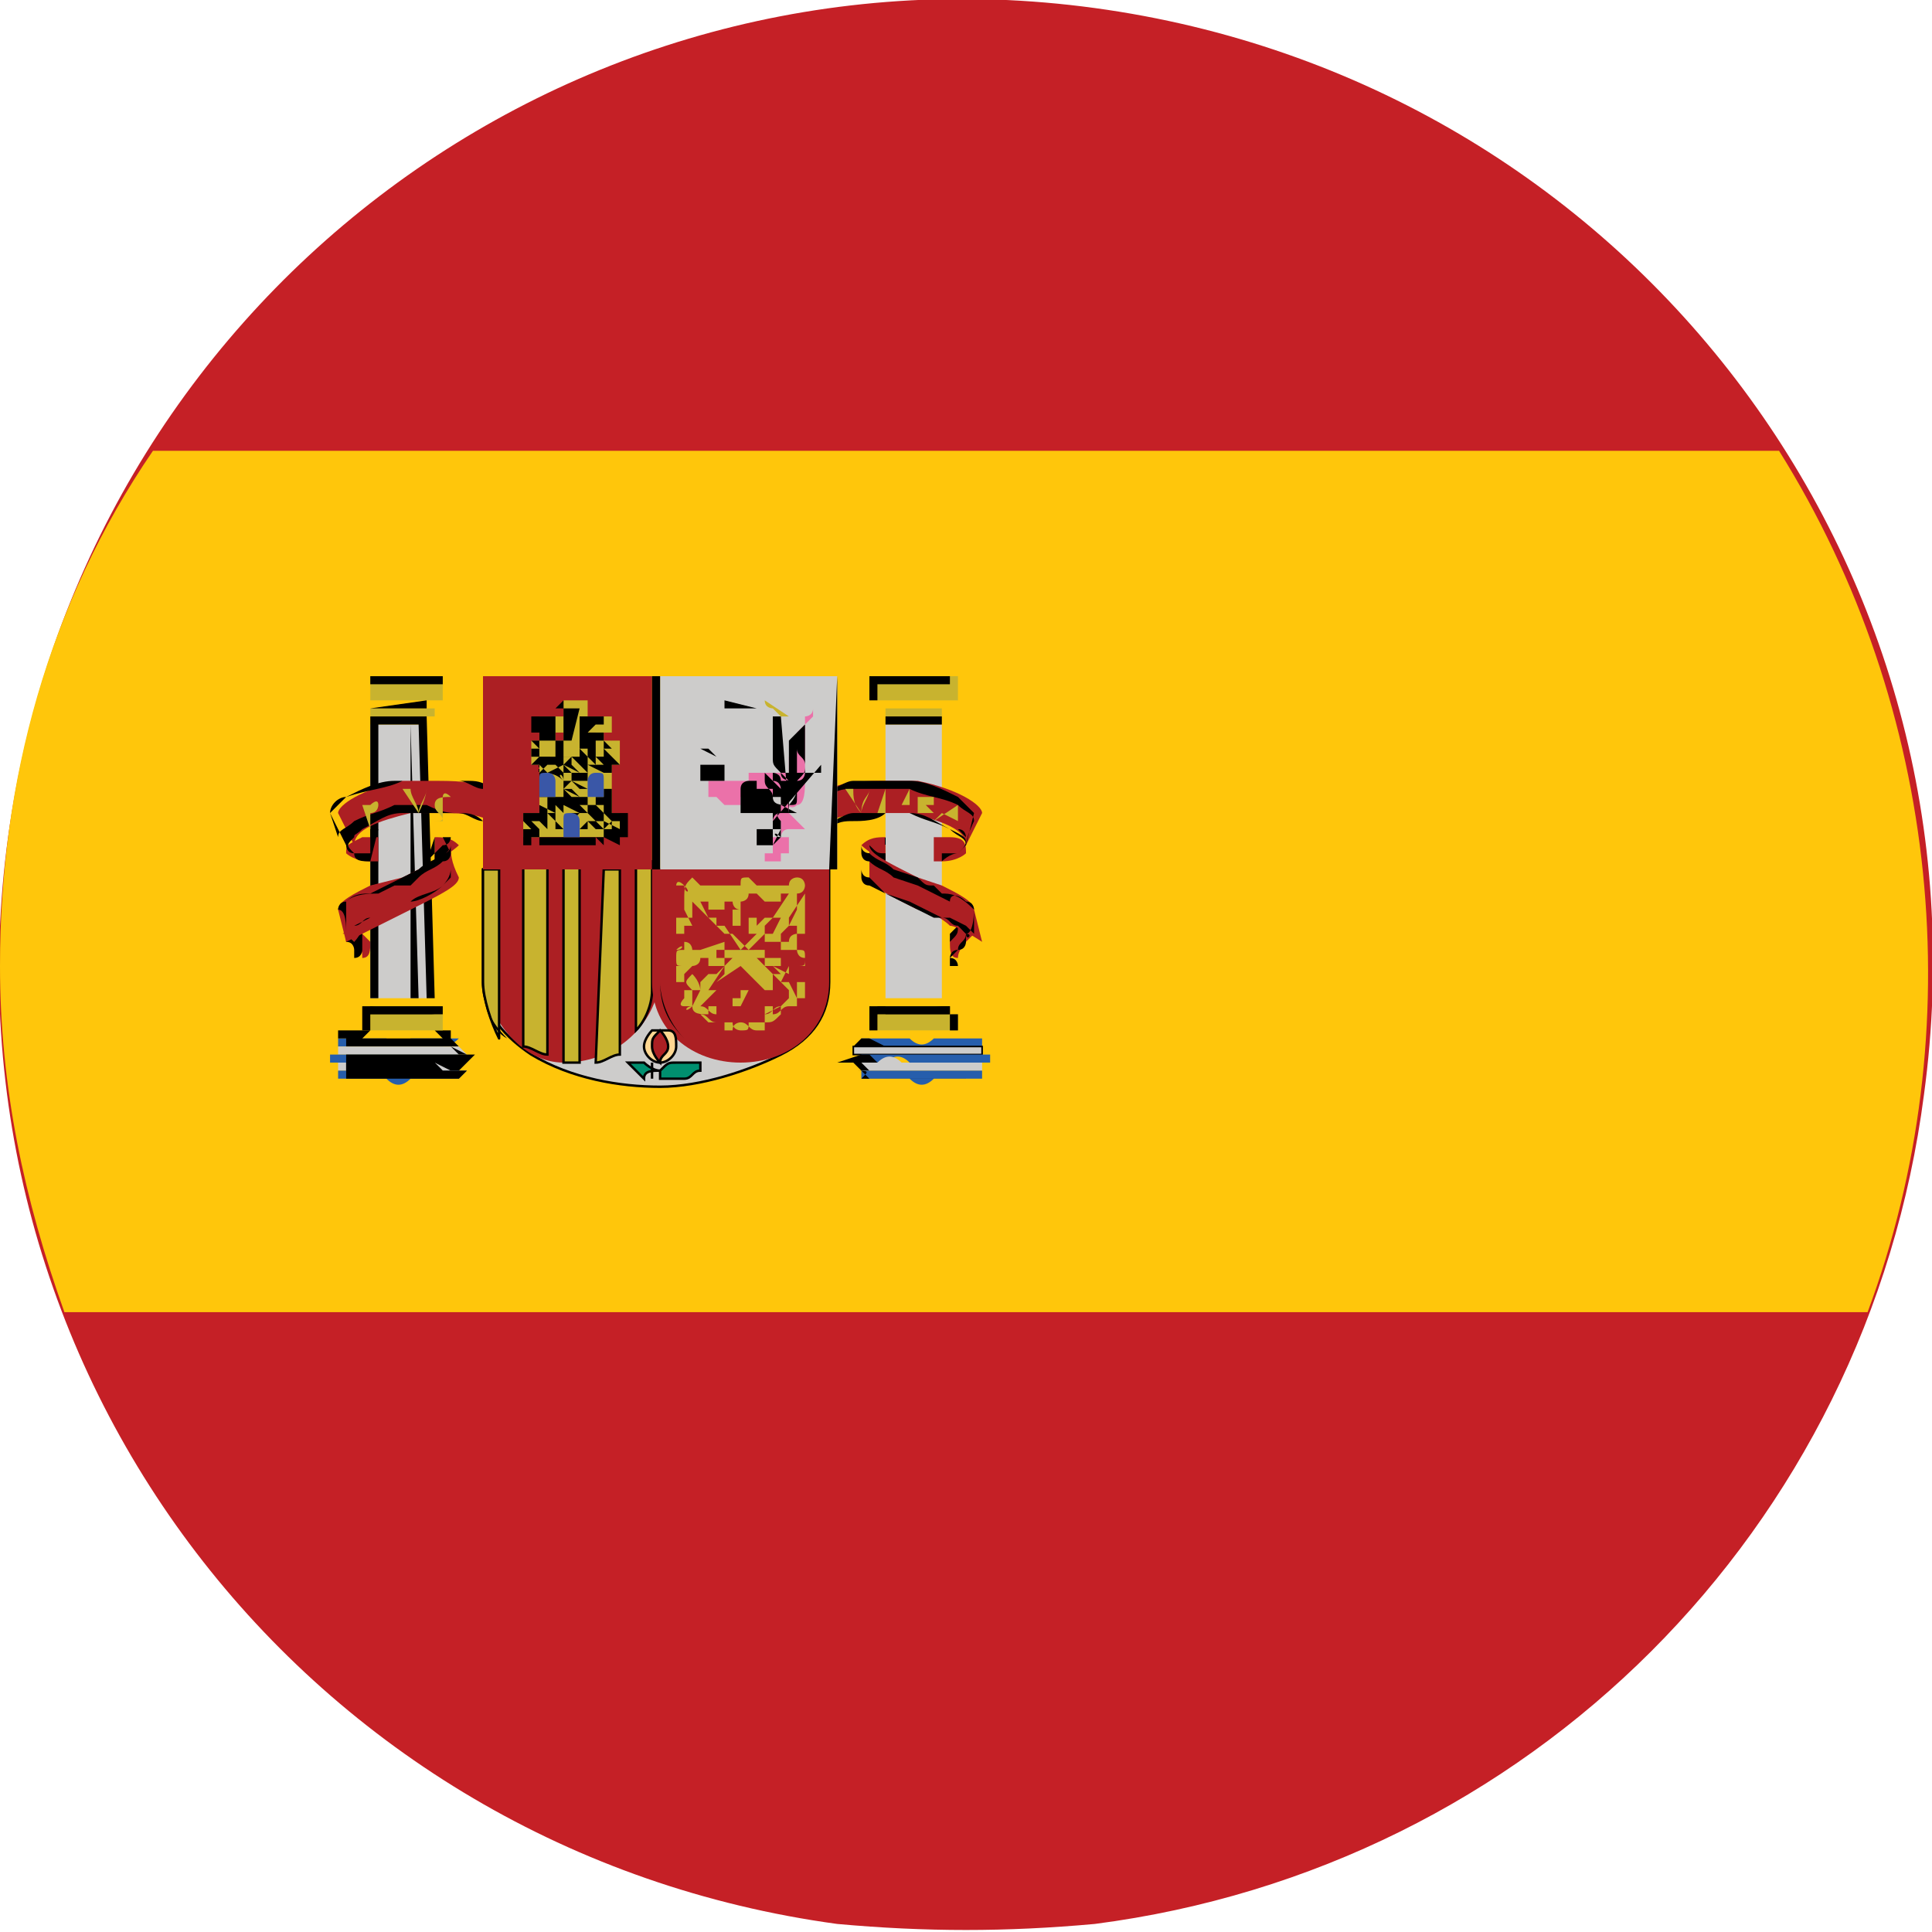 <?xml version="1.0" encoding="utf-8"?>
<!-- Generator: Adobe Illustrator 23.1.0, SVG Export Plug-In . SVG Version: 6.00 Build 0)  -->
<svg version="1.1" id="Layer_1" xmlns:v="https://vecta.io/nano"
	 xmlns="http://www.w3.org/2000/svg" xmlns:xlink="http://www.w3.org/1999/xlink" x="0px" y="0px" width="24px" height="24px"
	 viewBox="0 0 24 24" style="enable-background:new 0 0 24 24;" xml:space="preserve">
<style type="text/css">
	.st0{fill:#006AA7;}
	.st1{fill:#FECC00;}
	.st2{fill:#FFFFFF;}
	.st3{fill:#E1000F;}
	.st4{fill:#273375;}
	.st5{fill:#C52026;}
	.st6{fill:#FFC60B;}
	.st7{fill:#C8B32F;}
	.st8{fill:#265EAC;}
	.st9{fill:#CDCCCB;}
	.st10{fill:#AC1F23;}
	.st11{fill:none;stroke:#000000;stroke-width:2.000000e-02;stroke-miterlimit:22.93;}
	.st12{fill:none;stroke:#000000;stroke-width:3.000000e-02;stroke-miterlimit:22.93;}
	.st13{fill:none;stroke:#000000;stroke-width:3.000000e-02;stroke-linejoin:round;}
	.st14{fill:#C6B52F;}
	.st15{fill:#008F6F;}
	.st16{fill:#DA4546;}
	.st17{fill:#EB71A9;}
	.st18{fill:#FFD791;}
	.st19{fill:#3A57A7;}
	.st20{fill-rule:evenodd;clip-rule:evenodd;fill:#C8B32F;}
	.st21{fill:#1646B2;}
	.st22{fill:#009246;}
	.st23{fill:#CE2B37;}
	.st24{fill:#DC1F26;}
	.st25{fill:#D81F26;}
	.st26{fill:#223F94;}
	.st27{fill:#F1A81E;}
	.st28{fill:#003580;}
	.st29{fill:#EF2B2D;}
	.st30{fill:#002868;}
	.st31{fill:#245EAB;}
	.st32{fill:#FDD400;}
	.st33{fill:#C8102E;}
	.st34{fill:#D7141A;}
	.st35{fill:#11457E;}
	.st36{fill:#FEFEFE;}
	.st37{fill-rule:evenodd;clip-rule:evenodd;fill:#E2033A;}
	.st38{fill-rule:evenodd;clip-rule:evenodd;fill:#2D3577;}
	.st39{fill:#C7202F;}
	.st40{fill-rule:evenodd;clip-rule:evenodd;fill:#FFFFFF;}
	.st41{fill:none;stroke:#000000;stroke-width:0.25;stroke-linecap:round;stroke-linejoin:round;}
	.st42{fill:none;stroke:#000000;stroke-width:0.39;stroke-linecap:round;stroke-linejoin:round;}
	.st43{fill:none;stroke:#C7202F;stroke-width:0.25;stroke-miterlimit:3.95;}
	.st44{fill-rule:evenodd;clip-rule:evenodd;stroke:#000000;stroke-width:0.15;stroke-linecap:round;stroke-linejoin:round;}
	.st45{fill:none;}
	.st46{fill:#C6363C;}
	.st47{fill:#0C4076;}
	.st48{fill:#9F0622;}
	.st49{fill:#FF0000;}
	.st50{fill:#006600;}
	.st51{fill-rule:evenodd;clip-rule:evenodd;fill:#FFFF00;}
	.st52{fill:#003399;}
	.st53{fill:#FFFF00;}
	.st54{fill:#009A49;}
	.st55{fill:#F37820;}
	.st56{fill:#171796;}
	.st57{fill:#0093DD;}
	.st58{fill:#CC092F;}
	.st59{fill:#FFD200;}
	.st60{fill:#0046AE;}
	.st61{fill:#F5D402;}
	.st62{fill:#B07F55;}
	.st63{fill:#D10429;}
	.st64{fill:#097754;}
	.st65{fill:#0B45BB;}
	.st66{fill:#1F98C4;}
	.st67{fill:#E11D38;}
	.st68{fill:#1BAF66;}
	.st69{fill:#21468B;}
	.st70{fill:#AE1C28;}
	.st71{fill:#344C19;}
	.st72{fill:#F7A42B;}
	.st73{fill:#C60C30;}
	.st74{fill:#002B7F;}
	.st75{fill:#FCD116;}
	.st76{fill:#CE1126;}
	.st77{fill:#4D8FCC;}
	.st78{fill:#010101;}
	.st79{fill:#EF0920;}
	.st80{fill:#FDDA25;}
	.st81{fill:#003897;}
	.st82{fill:#D72828;}
	.st83{fill:#005CE5;}
	.st84{fill:#FFE500;}
	.st85{fill:#E71D2F;}
	.st86{fill:#5EB6E4;}
	.st87{fill:#F1BF31;}
	.st88{fill:#E41E20;}
	.st89{fill:#C1272D;}
	.st90{fill:#006A44;}
	.st91{fill:#FDB913;}
	.st92{fill:#003EC9;}
	.st93{fill:#F0F0F0;}
	.st94{fill:#D80027;}
</style>
<path class="st5" d="M13.6,23.9c-1.1,0.1-2.1,0.1-3.2,0C3.8,23-0.8,17,0.1,10.4S7-0.8,13.6,0.1S24.8,7,23.9,13.6
	C23.2,19,19,23.2,13.6,23.9z"/>
<path class="st6" d="M0.8,16.3h22.4c1.3-3.5,0.9-7.5-1.1-10.7H1.9C0.6,7.5,0,9.7,0,12C0,13.5,0.3,14.9,0.8,16.3z"/>
<path class="st7" d="M4.6,8.7h0.9V8.4H4.6V8.7z"/>
<path d="M4.6,8.7h0.9V8.5H4.6V8.7z M5.5,8.7H4.6V8.4h0.9L5.5,8.7L5.5,8.7z"/>
<path class="st7" d="M4.6,8.9h0.8c0,0,0,0,0-0.1c0,0,0,0,0,0H4.6C4.6,8.8,4.6,8.8,4.6,8.9C4.6,8.8,4.6,8.8,4.6,8.9z"/>
<path d="M4.6,8.8L4.6,8.8L4.6,8.8L4.6,8.8L4.6,8.8h0.8l0,0l0,0l0,0l0,0l0,0l0,0C5.1,8.8,4.9,8.8,4.6,8.8L4.6,8.8L4.6,8.8L4.6,8.8z
	 M4.6,8.8h0.7c0,0,0-0.1,0-0.1L4.6,8.8L4.6,8.8L4.6,8.8L4.6,8.8z"/>
<path class="st7" d="M4.6,8.9h0.7h0h0H4.6L4.6,8.9C4.6,8.8,4.6,8.8,4.6,8.9z"/>
<path class="st7" d="M4.6,8.7h0.7h0H4.6C4.6,8.7,4.6,8.7,4.6,8.7C4.6,8.7,4.6,8.7,4.6,8.7C4.6,8.7,4.6,8.7,4.6,8.7z"/>
<path class="st8" d="M5.7,12.9c-0.1,0-0.1,0-0.2,0c-0.1,0-0.1,0-0.2,0c-0.1,0-0.1,0-0.2,0c-0.1,0.1-0.2,0.1-0.3,0
	c-0.1,0-0.1,0-0.2,0c-0.1,0-0.1,0-0.2,0c-0.1,0-0.1,0-0.2,0v0.1c0.1,0,0.1,0,0.2,0c0.1,0,0.1,0,0.2,0c0.1,0,0.1,0,0.2,0
	c0.1,0,0.2,0,0.3,0c0.1,0,0.1,0,0.2,0c0.1,0,0.1,0,0.2,0C5.5,13,5.6,13,5.7,12.9L5.7,12.9z"/>
<path d="M5.6,12.9L5.6,12.9H5.5l-0.1-0.1H5.2H5.2H5.1H5H4.9c0,0-0.1,0-0.1,0c0,0-0.1,0-0.1,0c-0.1,0-0.1,0-0.2,0c0,0-0.1,0-0.1,0
	c-0.1,0-0.1,0-0.2,0v0.1h0.1c0,0,0.1,0,0.1,0h0.1h0.2h0.1h0.1h0.2h0.1h0.1h0.2h0.1c0,0,0,0,0.1,0L5.6,12.9L5.6,12.9L5.6,12.9z
	 M5.6,12.9L5.6,12.9L5.7,13H5.6H5.5H5.4H5.2H5.2H5.1H4.9c0,0-0.1,0-0.1,0H4.7c-0.1,0-0.1,0-0.2,0H4.5H4.4H4.3v-0.1h0.1h0.1l0.1-0.1
	h0.1h0.1c0,0,0.1,0,0.1,0h0.1H5h0.1h0.1h0.1h0.2h0.1L5.6,12.9L5.6,12.9z"/>
<path class="st9" d="M5.7,13c-0.1,0-0.1,0-0.2,0c-0.1,0-0.1,0-0.2,0c-0.1,0-0.1,0-0.2,0c-0.1,0-0.2,0-0.3,0c-0.1,0-0.1,0-0.2,0
	c-0.1,0-0.1,0-0.2,0c-0.1,0-0.1,0-0.2,0v0.1c0.1,0,0.1,0,0.2,0c0.1,0,0.1,0,0.2,0c0.1,0,0.1,0,0.2,0c0.1,0,0.1,0,0.2,0
	c0.1,0,0.1,0,0.2,0c0.1,0,0.1,0,0.2,0c0.1,0,0.1,0,0.2,0c0.1,0,0.1,0,0.2,0L5.7,13z"/>
<path d="M5.6,13L5.6,13H5.5c0,0-0.1,0-0.1,0H5.3H5.2c0,0-0.1,0-0.1,0H5.1H4.9H4.8c0,0-0.1,0-0.1,0H4.7H4.6c0,0-0.1,0-0.1,0H4.4H4.3
	v0.1h0.1h0.1h0.1h0.2h0.1h0.1h0.2h0.1c0,0,0,0,0.1,0h0.2h0.1h0.1L5.6,13L5.6,13L5.6,13z M5.6,13L5.6,13l0.1,0.1H5.6H5.5H5.4H5.2H5.2
	H5.1H4.9H4.8H4.7H4.6H4.5H4.4H4.3V13h0.1h0.1c0,0,0.1,0,0.1,0h0.1h0.1c0,0,0.1,0,0.1,0h0.1h0.2h0.1c0,0,0.1,0,0.1,0h0.1h0.1
	C5.4,13,5.5,13,5.6,13L5.6,13L5.6,13z"/>
<path class="st8" d="M5.7,13.1c-0.1,0-0.1,0-0.2,0c-0.1,0-0.1,0-0.2,0c-0.1,0-0.1,0-0.2,0c-0.1,0-0.1,0-0.2,0c-0.1,0-0.1,0-0.2,0
	c-0.1,0-0.1,0-0.2,0c-0.1,0-0.1,0-0.2,0c-0.1,0-0.1,0-0.2,0v0.1c0.1,0,0.1,0,0.2,0c0.1,0,0.1,0,0.2,0c0.1,0,0.1,0,0.2,0
	c0.1,0,0.2,0,0.3,0c0.1,0,0.1,0,0.2,0c0.1,0,0.1,0,0.2,0C5.5,13.2,5.6,13.2,5.7,13.1L5.7,13.1z"/>
<path d="M5.6,13.1L5.6,13.1H5.5H5.4H5.2H5.2H5.1H4.9H4.8H4.7H4.6H4.5H4.4H4.3v0.1h0.1h0.1c0,0,0.1,0,0.1,0h0.1h0.1h0.1h0.1h0.2h0.1
	c0,0,0.1,0,0.1,0h0.1h0.1c0,0,0.1,0,0.1,0L5.6,13.1L5.6,13.1L5.6,13.1L5.6,13.1z M5.6,13.1L5.6,13.1l0.1,0.1H5.6H5.5H5.4H5.2
	c0,0-0.1,0-0.1,0H5.1H4.9H4.8c0,0-0.1,0-0.1,0H4.7H4.6c0,0-0.1,0-0.1,0H4.4H4.3v-0.1h0.1h0.1h0.1h0.2h0.1h0.1c0.1,0,0.1,0,0.2,0h0.1
	h0.1h0.1h0.1L5.6,13.1L5.6,13.1z"/>
<path class="st9" d="M5.7,13.3c-0.1,0-0.1,0-0.2,0c-0.1,0-0.1,0-0.2,0c-0.1,0-0.1,0-0.2,0c-0.1,0-0.2,0-0.3,0c-0.1,0-0.1,0-0.2,0
	c-0.1,0-0.1,0-0.2,0c-0.1,0-0.1,0-0.2,0v-0.1c0.1,0,0.1,0,0.2,0c0.1,0,0.1,0,0.2,0c0.1,0,0.1,0,0.2,0c0.1,0,0.2,0,0.3,0
	c0.1,0,0.1,0,0.2,0c0.1,0,0.1,0,0.2,0c0.1,0,0.1,0,0.2,0V13.3z"/>
<path d="M5.7,13.3L5.7,13.3c-0.1,0-0.1,0-0.2,0l-0.1-0.1H5.2H5.2c0,0-0.1,0-0.1,0H4.9H4.8H4.7H4.6H4.5l0,0H4.4H4.3v-0.1l0,0h0.1h0.1
	l0,0c0,0,0.1,0,0.1,0h0.1h0.1h0.1h0.1h0.2h0.1c0,0,0.1,0,0.1,0h0.1h0.1c0,0,0.1,0,0.1,0h0.1h0.1L5.7,13.3L5.7,13.3z M5.6,13.3
	L5.6,13.3L5.6,13.3L5.6,13.3L5.6,13.3l-0.2-0.1H5.2c0,0-0.1,0-0.1,0H5.1H4.9H4.8c0,0-0.1,0-0.1,0H4.7H4.6c0,0-0.1,0-0.1,0H4.4H4.3
	v0.1h0.1h0.1c0,0,0.1,0,0.1,0h0.2c0,0,0,0,0.1,0h0.1h0.2c0,0,0.1,0,0.1,0h0.1h0.1h0.1C5.5,13.3,5.5,13.3,5.6,13.3L5.6,13.3z"/>
<path class="st8" d="M5.7,13.4c-0.1,0-0.1,0-0.2,0c-0.1,0-0.1,0-0.2,0c-0.1,0-0.1,0-0.2,0c-0.1,0.1-0.2,0.1-0.3,0
	c-0.1,0-0.1,0-0.2,0c-0.1,0-0.1,0-0.2,0c-0.1,0-0.1,0-0.2,0v-0.1c0.1,0,0.1,0,0.2,0c0.1,0,0.1,0,0.2,0c0.1,0,0.1,0,0.2,0
	c0.1,0,0.1,0,0.2,0c0.1,0,0.1,0,0.2,0c0.1,0,0.1,0,0.2,0c0.1,0,0.1,0,0.2,0c0.1,0,0.1,0,0.2,0L5.7,13.4z"/>
<path d="M5.7,13.4L5.7,13.4H5.5H5.4H5.2H5.2H5.1H4.9H4.8H4.7H4.6H4.5H4.4H4.3v-0.1h0.1h0.1l0,0h0.1h0.2h0.1h0.1h0.2h0.1h0.1h0.1h0.1
	c0,0,0.1,0,0.1,0h0.1L5.7,13.4L5.7,13.4z M5.6,13.4L5.6,13.4L5.6,13.4L5.6,13.4C5.5,13.3,5.5,13.3,5.6,13.4l-0.2-0.2H5.2H5.2H5.1
	H4.9H4.8H4.7H4.6H4.5H4.4H4.3v0.1h0.1h0.1h0.1h0.2h0.1h0.1h0.2h0.1h0.1h0.1h0.1L5.6,13.4L5.6,13.4z"/>
<path class="st7" d="M4.6,12.5L4.6,12.5c0,0.1-0.1,0.1-0.1,0.1c0,0,0,0,0,0h1c0,0-0.1,0-0.1-0.1l0,0L4.6,12.5z"/>
<path d="M4.6,12.5L4.6,12.5C4.6,12.5,4.6,12.5,4.6,12.5L4.6,12.5l0.8,0.1l0,0c0,0,0-0.1,0-0.1l0,0H4.6z M4.6,12.5L4.6,12.5h0.8l0,0
	c0,0,0,0.1,0,0.1c0,0,0.1,0,0.1,0l0,0h-1l0,0C4.5,12.6,4.6,12.6,4.6,12.5C4.6,12.5,4.6,12.5,4.6,12.5L4.6,12.5z"/>
<path class="st7" d="M4.6,12.4h0.7h0c0,0,0,0,0,0L4.6,12.4C4.6,12.5,4.6,12.5,4.6,12.4C4.6,12.4,4.6,12.4,4.6,12.4
	C4.6,12.4,4.6,12.4,4.6,12.4z"/>
<path class="st7" d="M4.6,12.8h0.9v-0.2H4.6V12.8z"/>
<path d="M4.6,12.8h0.9v-0.2H4.6V12.8z M5.5,12.8h-1v-0.3h1L5.5,12.8L5.5,12.8z"/>
<path class="st10" d="M4.4,11.5c-0.1,0.1-0.2,0.1-0.1,0.1c0,0,0,0,0.1,0.1s0.1,0.1,0.1,0.2c0.1,0,0.1-0.1,0.1-0.2
	C4.5,11.6,4.5,11.6,4.4,11.5z"/>
<path d="M4.4,11.5l-0.1,0.1v0l0,0l0,0l0,0l0.1,0.1v0c0,0,0.1-0.1,0.1-0.2C4.5,11.6,4.5,11.6,4.4,11.5C4.5,11.5,4.5,11.5,4.4,11.5
	L4.4,11.5z M4.3,11.6l0.1-0.1l0,0c0,0,0.1,0.1,0.1,0.1c0,0,0,0.1,0,0.1c0,0,0,0.1,0,0.1c0,0,0,0.1-0.1,0.1L4.4,12l0-0.1
	c0,0,0,0,0-0.1c0,0,0-0.1-0.1-0.1l0,0H4.3v0L4.3,11.6L4.3,11.6z"/>
<path class="st9" d="M4.6,12.4h0.7V9H4.6V12.4z"/>
<path d="M5.2,9v3.4h0.1L5.2,9L5.2,9z M5.2,12.4V9H5.1L5.2,12.4L5.2,12.4z M5.1,12.4V9H4.7v3.4H5.1z M5.4,12.4H4.6V8.9h0.7L5.4,12.4
	L5.4,12.4z"/>
<path class="st10" d="M6.1,10.2c-0.2-0.1-0.4-0.1-0.7-0.1c-0.1,0-0.2,0-0.3,0c-0.4,0.1-0.7,0.2-0.7,0.4l0,0l-0.2-0.4
	C4.2,10,4.5,9.8,5,9.7c0.1,0,0.3,0,0.4,0c0.2,0,0.5,0,0.7,0.1L6.1,10.2z"/>
<path d="M6,10.2c-0.1,0-0.2-0.1-0.3-0.1c-0.1,0-0.3,0-0.4,0H5.2H5l0,0c-0.2,0-0.3,0.1-0.5,0.2c-0.1,0.1-0.2,0.1-0.2,0.2l0,0l0,0
	l-0.2-0.4l0,0c0-0.1,0.1-0.2,0.2-0.2C4.6,9.8,4.8,9.8,5,9.7l0,0h0.2h0.2c0.1,0,0.3,0,0.4,0c0.1,0,0.2,0,0.3,0.1l0,0L6,10.2L6,10.2
	L6,10.2z M5.7,10.1c0.1,0,0.2,0,0.3,0.1V9.8c-0.1,0-0.2-0.1-0.3-0.1c-0.1,0-0.3,0-0.4,0H5.1H4.9l0,0c-0.2,0-0.4,0.1-0.6,0.2
	c-0.1,0.1-0.2,0.2-0.2,0.2l0,0l0.1,0.3c0-0.1,0.1-0.1,0.2-0.2c0.2-0.1,0.3-0.1,0.5-0.2l0,0h0.2h0.2C5.5,10.1,5.6,10.1,5.7,10.1
	L5.7,10.1z"/>
<path class="st10" d="M4.6,10.7c-0.2,0-0.3-0.1-0.3-0.1c0-0.1,0-0.1,0.2-0.2h0.2V10.7z"/>
<path d="M4.6,10.7c-0.1,0-0.2,0-0.2-0.1c-0.1,0-0.1-0.1-0.1-0.1c0,0,0-0.1,0-0.1c0.1,0,0.1-0.1,0.2-0.1h0.2L4.6,10.7L4.6,10.7z
	 M4.4,10.6c0.1,0,0.2,0,0.2,0v-0.3H4.5c-0.1,0-0.1,0.1-0.1,0.1C4.3,10.5,4.3,10.5,4.4,10.6C4.4,10.6,4.4,10.6,4.4,10.6L4.4,10.6z"/>
<path class="st10" d="M5.4,10.4c0.1,0,0.2,0,0.3,0.1l0,0c0,0-0.1,0.1-0.3,0.2L5.4,10.4L5.4,10.4z"/>
<path d="M5.4,10.4h0.1c0,0,0.1,0,0.1,0l0,0c0,0,0,0.1-0.1,0.1c-0.1,0.1-0.1,0.1-0.2,0.2l0,0L5.4,10.4L5.4,10.4z M5.5,10.4H5.4v0.3
	c0.1,0,0.1-0.1,0.2-0.1C5.6,10.6,5.6,10.6,5.5,10.4L5.5,10.4C5.6,10.5,5.6,10.5,5.5,10.4L5.5,10.4z"/>
<path class="st10" d="M4.2,11.3c0-0.1,0.2-0.2,0.4-0.3L5,10.9c0.4-0.2,0.6-0.3,0.6-0.4l0,0c0,0.1,0,0.2,0.1,0.4
	c0,0.1-0.2,0.2-0.6,0.4l-0.4,0.2c-0.2,0.1-0.4,0.2-0.4,0.2L4.2,11.3L4.2,11.3z"/>
<path d="M4.2,11.3c0,0,0-0.1,0.1-0.1c0.1-0.1,0.2-0.1,0.3-0.1L4.8,11L5,10.9l0.2-0.1c0.1-0.1,0.2-0.1,0.3-0.2c0.1,0,0.1-0.1,0.1-0.1
	l0,0l0,0l0,0c0,0.1,0,0.3,0,0.3c0,0,0,0.1-0.1,0.2c-0.1,0.1-0.3,0.2-0.4,0.2l0,0l-0.2,0.1l-0.2,0.1H4.6c-0.1,0-0.1,0.1-0.2,0.1
	c0,0-0.1,0.1-0.1,0.1l0,0l0,0l0,0C4.3,11.5,4.3,11.3,4.2,11.3L4.2,11.3z M4.3,11.2C4.3,11.2,4.2,11.3,4.3,11.2l0,0.4l0.1-0.1
	l0.2-0.1h0.1l0.2-0.1l0.2-0.1h0c0.1-0.1,0.3-0.1,0.4-0.2c0.1-0.1,0.1-0.1,0.1-0.1l0,0v-0.3c0,0,0,0.1-0.1,0.1
	c-0.1,0.1-0.2,0.1-0.3,0.2L5.1,11L4.9,11l-0.2,0.1l0,0C4.6,11.1,4.4,11.1,4.3,11.2z"/>
<path class="st7" d="M4.6,9.9L4.6,9.9C4.6,9.9,4.6,10,4.6,9.9C4.6,10,4.6,10,4.6,9.9L4.6,9.9L4.6,9.9z M5.6,9.9
	C5.6,9.8,5.6,9.8,5.6,9.9c-0.1,0-0.2,0-0.2,0.1c0,0.1,0.1,0.1,0.1,0.2c0,0,0,0-0.1,0c0,0-0.1,0-0.1,0l0,0c0,0,0,0,0,0
	c0,0,0.1,0,0.1,0c0.1,0,0.1,0,0.1-0.1S5.5,9.9,5.5,9.9S5.5,9.8,5.6,9.9C5.6,9.8,5.6,9.8,5.6,9.9z M5.2,10.1c0-0.1,0.1-0.2,0.1-0.3h0
	C5.3,9.8,5.3,9.9,5.2,10.1c0-0.1-0.1-0.2-0.1-0.3H5L5.2,10.1L5.2,10.1L5.2,10.1z M4.9,9.8L4.9,9.8l0,0.3H5l0,0l0,0H4.9L4.9,9.8
	L4.9,9.8z M4.6,10.1c0.1,0,0.1-0.1,0.1-0.1c0-0.1-0.1,0-0.1,0H4.5l0.1,0.3l0,0h0L4.6,10.1z M10.9,8.7h1V8.4h-1V8.7z"/>
<path d="M10.9,8.7h0.9V8.5h-0.9V8.7z M11.8,8.7h-1V8.4h1L11.8,8.7L11.8,8.7z"/>
<path class="st7" d="M11.7,8.9H11c0,0,0,0,0-0.1c0,0,0,0,0,0l0,0h0.7C11.7,8.8,11.7,8.8,11.7,8.9C11.7,8.8,11.7,8.8,11.7,8.9
	L11.7,8.9z"/>
<path d="M11.7,8.8L11.7,8.8L11.7,8.8L11.7,8.8c-0.2,0-0.5,0-0.7,0l0,0l0,0l0,0l0,0l0,0l0,0l0,0H11.7L11.7,8.8L11.7,8.8L11.7,8.8
	L11.7,8.8z M11,8.8h0.7l0,0l0,0l0,0H11C11,8.9,11,8.9,11,8.8L11,8.8L11,8.8z"/>
<path class="st8" d="M10.7,12.9c0.1,0,0.1,0,0.2,0c0.1,0,0.1,0,0.2,0c0.1,0,0.1,0,0.2,0c0.1,0.1,0.2,0.1,0.3,0c0.1,0,0.1,0,0.2,0
	c0.1,0,0.1,0,0.2,0c0.1,0,0.1,0,0.2,0v0.1c-0.1,0-0.1,0-0.2,0c-0.1,0-0.1,0-0.2,0c-0.1,0-0.1,0-0.2,0c-0.1,0-0.1,0-0.2,0
	c-0.1,0-0.1,0-0.2,0c-0.1,0-0.2,0-0.3,0C10.8,13,10.7,13,10.7,12.9L10.7,12.9z"/>
<path d="M10.7,12.9L10.7,12.9h0.2c0,0,0.1,0,0.1,0h0.2l0.1,0h0.1h0.1h0.1h0.1c0,0,0.1,0,0.1,0h0.1h0.1h0.1h0.1H12v0.1h-0.1h-0.1
	h-0.1h-0.2h-0.1h-0.1c-0.1,0-0.1,0-0.2,0h-0.1h-0.1h-0.2h-0.1L10.7,12.9L10.7,12.9L10.7,12.9L10.7,12.9z M10.8,12.9L10.8,12.9
	L10.8,12.9L10.8,12.9L10.8,12.9l0.2,0.1c0.1,0,0.1,0,0.2,0h0.1h0.1h0.2h0.1h0.1c0.1,0,0.1,0,0.2,0h0.1h0.1H12v-0.1h-0.1h-0.1
	c0,0-0.1,0-0.1,0h-0.1h-0.1c0,0-0.1,0-0.1,0c0,0-0.1,0-0.1,0h-0.1h-0.1l-0.1,0h-0.1h-0.2L10.8,12.9L10.8,12.9L10.8,12.9z"/>
<g>
	<path id="B_1_" class="st9" d="M10.7,13c0.1,0,0.1,0,0.2,0c0.1,0,0.1,0,0.2,0c0.1,0,0.1,0,0.2,0c0.1,0,0.2,0,0.3,0
		c0.1,0,0.1,0,0.2,0c0.1,0,0.1,0,0.2,0c0.1,0,0.1,0,0.2,0v0.1c-0.1,0-0.1,0-0.2,0c-0.1,0-0.1,0-0.2,0c-0.1,0-0.1,0-0.2,0
		c-0.1,0-0.1,0-0.2,0c-0.1,0-0.1,0-0.2,0c-0.1,0-0.1,0-0.2,0c-0.1,0-0.1,0-0.2,0c-0.1,0-0.1,0-0.2,0V13z"/>
</g>
<g>
	<path class="st11" d="M10.7,13c0.1,0,0.1,0,0.2,0c0.1,0,0.1,0,0.2,0c0.1,0,0.1,0,0.2,0c0.1,0,0.2,0,0.3,0c0.1,0,0.1,0,0.2,0
		c0.1,0,0.1,0,0.2,0c0.1,0,0.1,0,0.2,0v0.1c-0.1,0-0.1,0-0.2,0c-0.1,0-0.1,0-0.2,0c-0.1,0-0.1,0-0.2,0c-0.1,0-0.1,0-0.2,0
		c-0.1,0-0.1,0-0.2,0c-0.1,0-0.1,0-0.2,0c-0.1,0-0.1,0-0.2,0c-0.1,0-0.1,0-0.2,0V13z"/>
</g>
<path class="st8" d="M10.7,13.1c0.1,0,0.1,0,0.2,0c0.1,0,0.1,0,0.2,0c0.1,0,0.1,0,0.2,0c0.1,0,0.1,0,0.2,0c0.1,0,0.1,0,0.2,0
	c0.1,0,0.1,0,0.2,0c0.1,0,0.1,0,0.2,0c0.1,0,0.1,0,0.2,0v0.1c-0.1,0-0.1,0-0.2,0c-0.1,0-0.1,0-0.2,0c-0.1,0-0.1,0-0.2,0
	c-0.1,0-0.1,0-0.2,0c-0.1,0-0.1,0-0.2,0c-0.1-0.1-0.2-0.1-0.3,0C10.8,13.2,10.7,13.2,10.7,13.1L10.7,13.1z"/>
<path d="M10.7,13.1L10.7,13.1h0.2h0.1h0.2h0.1h0.1c0.1,0,0.1,0,0.2,0h0.1h0.1h0.2h0.1h0.1H12v0.1h-0.1h-0.1c0,0-0.1,0-0.1,0h-0.1
	h-0.1h-0.1h-0.1h-0.2h-0.1h-0.1h-0.2h-0.1h-0.1h-0.1L10.7,13.1L10.7,13.1z M10.8,13.1L10.8,13.1L10.8,13.1L10.8,13.1L10.8,13.1
	l0.1,0.1H11h0.1c0,0,0.1,0,0.1,0h0.1h0.2h0.1h0.1h0.1h0.1c0,0,0.1,0,0.1,0h0.1H12v-0.1h-0.1c0,0-0.1,0-0.1,0h-0.1h-0.2h-0.1h-0.1
	h-0.2h-0.1h-0.1h-0.2H10.8L10.8,13.1L10.8,13.1z"/>
<path class="st9" d="M10.7,13.3c0.1,0,0.1,0,0.2,0c0.1,0,0.1,0,0.2,0c0.1,0,0.1,0,0.2,0c0.1,0,0.2,0,0.3,0c0.1,0,0.1,0,0.2,0
	c0.1,0,0.1,0,0.2,0c0.1,0,0.1,0,0.2,0v-0.1c-0.1,0-0.1,0-0.2,0s-0.1,0-0.2,0c-0.1,0-0.1,0-0.2,0c-0.1,0-0.1,0-0.2,0
	c-0.1,0-0.1,0-0.2,0c-0.1-0.1-0.2-0.1-0.3,0c-0.1,0-0.1,0-0.2,0V13.3z"/>
<path d="M10.7,13.3L10.7,13.3c0.1,0,0.1,0,0.2,0h0.1h0.2h0.1c0,0,0.1,0,0.1,0h0.2h0.1h0.1h0.2c0,0,0.1,0,0.1,0h0.1H12v-0.1h-0.1
	h-0.1c0,0-0.1,0-0.1,0h-0.1h-0.1h-0.1h-0.1h-0.2h-0.1h-0.1h-0.2h-0.1L10.7,13.3L10.7,13.3L10.7,13.3L10.7,13.3z M10.8,13.3
	L10.8,13.3l-0.1-0.1h0.1h0.1h0.1H11h0.1c0,0,0.1,0,0.1,0h0.1h0.2h0.1h0.1h0.1h0.1c0,0,0.1,0,0.1,0l0,0h0.1H12l0,0v0.1h-0.1h-0.1
	h-0.1h-0.2h-0.1h-0.1h-0.2c0,0-0.1,0-0.1,0h-0.1h-0.2L10.8,13.3C10.8,13.3,10.8,13.3,10.8,13.3L10.8,13.3z"/>
<path class="st8" d="M10.7,13.4c0.1,0,0.1,0,0.2,0c0.1,0,0.1,0,0.2,0c0.1,0,0.1,0,0.2,0c0.1,0.1,0.2,0.1,0.3,0c0.1,0,0.1,0,0.2,0
	c0.1,0,0.1,0,0.2,0c0.1,0,0.1,0,0.2,0v-0.1c-0.1,0-0.1,0-0.2,0c-0.1,0-0.1,0-0.2,0c-0.1,0-0.1,0-0.2,0c-0.1,0-0.1,0-0.2,0
	c-0.1,0-0.1,0-0.2,0c-0.1,0-0.2,0-0.3,0c-0.1,0-0.1,0-0.2,0V13.4z"/>
<path d="M10.7,13.4L10.7,13.4h0.2c0,0,0.1,0,0.1,0h0.2h0.1h0.1h0.2h0.1h0.1h0.2c0,0,0,0,0.1,0h0.1H12v-0.1h-0.1h-0.1h-0.1h-0.2h-0.1
	h-0.1h-0.2h-0.1h-0.1h-0.2h-0.1C10.8,13.3,10.8,13.3,10.7,13.4L10.7,13.4L10.7,13.4L10.7,13.4z M10.8,13.4L10.8,13.4l-0.1-0.1h0.1
	c0,0,0,0,0.1,0l0,0h0.1h0.2h0.1h0.1h0.2h0.1h0.1h0.2c0,0,0,0,0.1,0h0.1H12v0.1h-0.1h-0.1h-0.1h-0.2h-0.1h-0.1h-0.2h-0.1h-0.1h-0.2
	H10.8L10.8,13.4L10.8,13.4z"/>
<path class="st7" d="M11.7,12.5L11.7,12.5c0,0.1,0.1,0.1,0.1,0.1c0,0,0,0,0,0h-1c0.1,0,0.1,0,0.1-0.1c0,0,0,0,0,0l0,0H11.7z"/>
<path d="M11.7,12.5L11.7,12.5L11.7,12.5C11.7,12.5,11.7,12.5,11.7,12.5C11.8,12.6,11.8,12.6,11.7,12.5L11.7,12.5l-0.9,0.1l0,0
	c0,0,0.1,0,0.1,0c0,0,0-0.1,0-0.1l0,0H11.7L11.7,12.5z M11.7,12.5H11l0,0c0,0,0,0.1,0,0.1l0,0h0.8l0,0c0,0,0-0.1,0-0.1H11.7z"/>
<path class="st7" d="M11,12.4h0.7h0c0,0,0,0,0,0L11,12.4 M11,12.4C11,12.4,11,12.4,11,12.4z"/>
<path class="st7" d="M10.9,12.8h1v-0.2h-1V12.8z"/>
<path d="M10.9,12.8h1v-0.2h-1V12.8z M11.8,12.8h-1v-0.3h1L11.8,12.8L11.8,12.8z"/>
<path class="st10" d="M11.9,11.5c0.1,0.1,0.2,0.1,0.2,0.1c0,0,0,0-0.1,0.1c0,0-0.1,0.1-0.1,0.2c-0.1,0-0.1-0.1-0.1-0.2
	C11.8,11.6,11.9,11.6,11.9,11.5z"/>
<path d="M11.9,11.5c0,0,0.1,0,0.1,0.1c0,0,0,0,0,0.1c0,0,0,0.1-0.1,0.1l0,0c0,0,0,0-0.1,0.1c0,0,0,0,0,0.1L12,12l-0.1,0
	c0,0,0-0.1-0.1-0.1c0,0,0-0.1,0-0.1c0,0,0-0.1,0-0.1C11.9,11.6,11.9,11.6,11.9,11.5L11.9,11.5L11.9,11.5z M12,11.6
	c0,0-0.1-0.1-0.1-0.1c0,0,0,0-0.1,0.1c0,0,0,0.1,0,0.1c0,0,0,0.1,0,0.1v0.1c0,0,0,0,0,0c0,0,0-0.1,0.1-0.1l0,0
	C11.9,11.7,12,11.7,12,11.6L12,11.6C12,11.7,12.1,11.6,12,11.6L12,11.6z"/>
<path class="st9" d="M11,12.4h0.7V9H11V12.4z"/>
<path d="M11.6,9v3.4l0,0V9L11.6,9l-0.1,3.4l0,0L11.6,9H11v3.4h0.7V9H11.6z M11.7,12.4H11V8.9h0.7L11.7,12.4L11.7,12.4z"/>
<path class="st10" d="M10.3,10.2c0.2-0.1,0.5-0.1,0.7-0.1c0.1,0,0.2,0,0.3,0c0.4,0.1,0.7,0.2,0.7,0.4l0,0l0.2-0.4
	c0-0.1-0.3-0.3-0.8-0.4c-0.1,0-0.3,0-0.4,0c-0.2,0-0.5,0-0.7,0.1L10.3,10.2L10.3,10.2z"/>
<path d="M10.3,10.2c0.1,0,0.2-0.1,0.3-0.1c0.1,0,0.3,0,0.4,0h0.1h0.2h0c0.2,0,0.3,0.1,0.5,0.2c0.1,0.1,0.2,0.1,0.2,0.2
	c0-0.1,0.1-0.3,0.1-0.3l0,0c0-0.1-0.1-0.1-0.2-0.2c-0.2-0.1-0.4-0.1-0.6-0.2l0,0h-0.2H11c-0.1,0-0.3,0-0.4,0c-0.1,0-0.2,0-0.3,0.1
	L10.3,10.2L10.3,10.2z M10.6,10.2c-0.1,0-0.2,0-0.3,0.1l0,0V9.8l0,0c0.1,0,0.2-0.1,0.3-0.1c0.1,0,0.3,0,0.4,0h0.1h0.2l0,0
	c0.2,0,0.4,0.1,0.6,0.2c0.1,0.1,0.2,0.2,0.2,0.2l0,0L12,10.5l0,0l0,0c0-0.1,0-0.1-0.2-0.2c-0.2-0.1-0.3-0.1-0.5-0.2l0,0h-0.2H11
	C10.9,10.2,10.7,10.2,10.6,10.2L10.6,10.2z"/>
<path class="st10" d="M11.7,10.7c0.2,0,0.3-0.1,0.3-0.1c0-0.1,0-0.2-0.2-0.2h-0.2V10.7L11.7,10.7z"/>
<path d="M11.7,10.6c0.1,0,0.2,0,0.2,0c0,0,0.1-0.1,0.1-0.1c0,0,0-0.1,0-0.1c0,0-0.1-0.1-0.1-0.1h-0.2V10.6L11.7,10.6z M11.9,10.6
	c-0.1,0-0.2,0.1-0.2,0.1l0,0v-0.4h0.2c0.1,0,0.1,0.1,0.1,0.1C12,10.5,12,10.5,11.9,10.6C12,10.6,12,10.6,11.9,10.6L11.9,10.6z"/>
<path class="st10" d="M11,10.4c-0.1,0-0.2,0-0.3,0.1l0,0c0,0,0.1,0.1,0.3,0.2L11,10.4L11,10.4z"/>
<path d="M11,10.4h-0.1c0,0-0.1,0-0.1,0l0,0c0,0,0,0.1,0,0.1c0.1,0.1,0.1,0.1,0.2,0.1L11,10.4L11,10.4z M10.8,10.4H11l0,0v0.4l0,0
	l-0.2-0.1c0,0-0.1-0.1,0-0.1l0,0C10.8,10.5,10.8,10.5,10.8,10.4L10.8,10.4z"/>
<path class="st10" d="M12.1,11.3c0-0.1-0.2-0.2-0.4-0.3l-0.3-0.1c-0.4-0.2-0.6-0.3-0.6-0.4l0,0c0,0.1,0,0.2,0,0.4
	c0,0.1,0.2,0.2,0.6,0.4c0.1,0,0.3,0.1,0.4,0.2c0.1,0,0.4,0.2,0.4,0.2L12.1,11.3L12.1,11.3z"/>
<path d="M12.1,11.3C12.1,11.3,12.1,11.2,12.1,11.3c-0.2-0.2-0.3-0.2-0.4-0.2l0,0L11.6,11c-0.1,0-0.1,0-0.2-0.1l-0.3-0.1
	c-0.1-0.1-0.2-0.1-0.3-0.2c0,0-0.1,0-0.1-0.1v0.3l0,0c0,0,0,0.1,0.1,0.1c0.1,0.1,0.1,0.1,0.2,0.2l0.3,0.1l0.2,0.1l0.2,0.1h0.1
	l0.2,0.1l0.1,0.1L12.1,11.3L12.1,11.3z M12,11.2c0.1,0,0.1,0.1,0.1,0.1c0,0,0,0.3-0.1,0.3l0,0l0,0l0,0c0,0,0,0-0.1-0.1
	c-0.1,0-0.1-0.1-0.2-0.1h-0.1l-0.2-0.1l-0.2-0.1L11,11.1L10.8,11c-0.1,0-0.1-0.1-0.1-0.1l0,0c0-0.1,0-0.2,0-0.3l0,0l0,0l0,0
	c0,0,0,0.1,0.1,0.1c0.1,0.1,0.2,0.1,0.3,0.2l0.3,0.1l0.2,0.1l0.2,0.1l0,0C11.8,11.1,11.9,11.1,12,11.2z"/>
<path class="st7" d="M11.8,10.1L11.8,10.1L11.8,10.1L11.8,10.1L11.8,10.1z M11.5,9.9C11.5,9.9,11.6,9.9,11.5,9.9L11.5,9.9
	C11.6,10,11.6,10,11.5,9.9L11.5,9.9z M11.4,10.1L11.4,10.1l0.1-0.1l0,0C11.5,10,11.5,10,11.4,10.1l0.1,0h0.1l0,0L11.5,10
	c0,0,0.1,0,0.1,0c0,0,0,0,0-0.1c0,0-0.1,0-0.1,0h-0.1L11.4,10.1L11.4,10.1z M11.3,9.8L11.3,9.8L11.3,9.8h-0.2l0,0H11.3l-0.1,0.2h0.1
	L11.3,9.8L11.3,9.8z M11,9.8L11,9.8l-0.1,0.3h0.2l0,0H11V9.8L11,9.8z M10.7,10.1c0-0.1,0.1-0.2,0.1-0.3h0
	C10.8,9.9,10.7,9.9,10.7,10.1c-0.1-0.1-0.1-0.2-0.1-0.3h-0.1L10.7,10.1L10.7,10.1L10.7,10.1z M11.9,10.2
	C11.9,10.2,11.9,10.2,11.9,10.2L11.9,10.2L11.9,10.2l0-0.2l0,0l-0.3,0.2l0,0l0,0l0.1-0.1L11.9,10.2L11.9,10.2z"/>
<g>
	<path id="C_1_" class="st9" d="M8.2,13.5c-0.5,0-1.1-0.1-1.6-0.4C6.3,12.9,6,12.6,6,12.2v-1.4h4.3v1.4c0,0.4-0.2,0.7-0.6,0.9
		C9.3,13.3,8.7,13.5,8.2,13.5z"/>
</g>
<g>
	<path class="st12" d="M8.2,13.5c-0.5,0-1.1-0.1-1.6-0.4C6.3,12.9,6,12.6,6,12.2v-1.4h4.3v1.4c0,0.4-0.2,0.7-0.6,0.9
		C9.3,13.3,8.7,13.5,8.2,13.5z"/>
</g>
<path class="st10" d="M8.2,12.2c-0.1,0.6-0.6,1-1.2,1c-0.5,0-0.9-0.5-1-1v-1.4h2.1V12.2z"/>
<path class="st7" d="M7.9,12.8c0.1-0.1,0.2-0.3,0.2-0.5v-1.6H7.9L7.9,12.8L7.9,12.8z"/>
<path class="st12" d="M7.9,12.8c0.1-0.1,0.2-0.3,0.2-0.5v-1.6H7.9L7.9,12.8L7.9,12.8z"/>
<path class="st9" d="M8.2,10.8h2.2V8.4H8.2V10.8z"/>
<path class="st7" d="M6.5,13c0.1,0,0.2,0.1,0.3,0.1v-2.4H6.5L6.5,13L6.5,13z"/>
<path class="st12" d="M6.5,13c0.1,0,0.2,0.1,0.3,0.1v-2.4H6.5L6.5,13L6.5,13z"/>
<path class="st7" d="M6,12.2c0,0.2,0.1,0.5,0.2,0.7v-2.1H6L6,12.2L6,12.2z"/>
<path class="st13" d="M6,12.2c0,0.2,0.1,0.5,0.2,0.7v-2.1H6L6,12.2L6,12.2z"/>
<path class="st14" d="M7,13.2c0.1,0,0.2,0,0.2,0v-2.5H7V13.2z"/>
<path class="st12" d="M7,13.2c0.1,0,0.2,0,0.2,0v-2.5H7V13.2z"/>
<path class="st7" d="M7.4,13.2c0.1,0,0.2-0.1,0.3-0.1v-2.3H7.5L7.4,13.2z"/>
<path class="st12" d="M7.4,13.2c0.1,0,0.2-0.1,0.3-0.1v-2.3H7.5L7.4,13.2z"/>
<path class="st10" d="M6,10.8h2.1V8.4H6V10.8z M10.3,10.8v1.4c0,0.6-0.5,1-1.1,1c-0.6,0-1.1-0.4-1.1-1c0,0,0,0,0,0v-1.4H10.3z"/>
<path class="st15" d="M9.1,11.9c0-0.1,0.1-0.1,0.1-0.1c0.1,0,0.1,0.1,0.1,0.1c0,0,0,0,0,0c0,0.1,0,0.1-0.1,0.1c0,0,0,0,0,0
	C9.2,12,9.1,11.9,9.1,11.9C9.1,11.9,9.1,11.9,9.1,11.9z"/>
<path class="st16" d="M9.3,9L9.3,9H9.2l-0.1,0c0,0,0,0-0.1,0c0,0-0.1,0-0.1,0c0,0,0.1,0,0.1,0C9,9,9,9,9,9L9.3,9L9.3,9z M9.6,10.5
	C9.6,10.5,9.6,10.5,9.6,10.5L9.6,10.5L9.6,10.5L9.6,10.5L9.6,10.5L9.6,10.5z M9.5,10.4L9.5,10.4C9.5,10.5,9.5,10.5,9.5,10.4
	L9.5,10.4C9.5,10.5,9.6,10.5,9.5,10.4L9.5,10.4L9.5,10.4L9.5,10.4z M9.5,10.3L9.5,10.3C9.4,10.3,9.4,10.4,9.5,10.3L9.5,10.3
	L9.5,10.3L9.5,10.3z M9,10.3C9,10.3,9,10.3,9,10.3L9,10.3L9,10.3L9,10.3L9,10.3z M8.9,10.2L8.9,10.2C8.8,10.2,8.8,10.2,8.9,10.2
	C8.9,10.2,8.9,10.2,8.9,10.2L8.9,10.2L8.9,10.2L8.9,10.2z M9,10C9,10,9,10,9,10c-0.1,0-0.1,0-0.1,0l0,0l0,0l0,0H9z M8.7,9.7
	C8.7,9.7,8.7,9.7,8.7,9.7L8.7,9.7L8.7,9.7L8.7,9.7L8.7,9.7z M8.6,9.6C8.6,9.6,8.6,9.6,8.6,9.6C8.6,9.6,8.6,9.6,8.6,9.6L8.6,9.6
	L8.6,9.6L8.6,9.6C8.7,9.6,8.7,9.6,8.6,9.6L8.6,9.6z M8.6,9.5L8.6,9.5C8.5,9.5,8.5,9.5,8.6,9.5L8.6,9.5L8.6,9.5L8.6,9.5L8.6,9.5
	L8.6,9.5z M8.5,9C8.5,9,8.5,9,8.5,9L8.5,9L8.5,9L8.5,9L8.5,9L8.5,9L8.5,9z M8.6,8.9C8.6,8.9,8.5,8.9,8.6,8.9c-0.1,0-0.1,0-0.1,0H8.6
	L8.6,8.9L8.6,8.9L8.6,8.9z M8.7,8.8L8.7,8.8L8.7,8.8L8.7,8.8C8.7,8.8,8.7,8.8,8.7,8.8C8.7,8.8,8.7,8.8,8.7,8.8L8.7,8.8L8.7,8.8z"/>
<path class="st17" d="M9.6,8.9C9.6,8.9,9.6,8.9,9.6,8.9V9v0l0,0l0,0c0,0,0,0,0,0c0,0,0,0,0,0l0,0.1v0.1H9.6v0.1c0,0,0,0,0,0.1h0
	c0,0,0,0,0,0c0,0,0,0.1,0,0.1v0.1l0,0h0v0.1c0,0.1,0,0.1,0.1,0.2c0,0,0.1,0.2,0.2,0.1c0.1,0,0.1-0.2,0.1-0.3c0-0.1,0-0.1,0-0.2
	c0,0,0-0.1,0-0.1c0,0,0-0.1,0-0.1c0,0,0-0.1,0-0.1c0,0,0,0,0-0.1c0,0,0,0,0-0.1v0.1V9c0,0,0-0.1,0-0.1c0,0,0.1,0,0.1-0.1l0,0
	c0,0,0,0.1,0,0.1L9.9,9.1H10c0,0,0,0-0.1,0.1c0,0,0,0.1,0,0.1c0,0,0,0-0.1,0.1c0,0.1,0,0.2,0,0.2c0,0.1,0.1,0.2,0.1,0.2
	c0,0.1,0,0.2-0.1,0.2c0,0-0.1,0-0.1,0c0,0-0.1,0-0.1,0.1c0,0,0,0.1,0,0.1h0.1l0,0c0,0,0,0,0,0.1c0,0,0,0.1,0,0.1c0,0,0,0,0,0.1v0.1
	c0,0,0,0,0,0l0,0v0l0,0l0,0l0,0l0,0v0c0,0,0,0,0.1,0h0c0,0,0,0,0-0.1l0,0v0.1l0,0c0,0,0,0,0-0.1v0.1h0v0v-0.1v-0.1l0,0H9.6H9.6
	c0,0,0,0.1,0,0.1v0.1h0c0,0,0,0-0.1,0H9.4l0,0h0l0,0l0,0l0,0c0,0,0,0,0,0v0h0.1l0,0v0.1c0,0,0,0,0.1,0h0.1v0l0,0l0,0c0,0,0,0,0,0
	v-0.1l0,0v0c0,0,0,0,0-0.1v-0.1c0,0,0-0.1,0.1-0.1h0.1h0.1l-0.1-0.1c0,0-0.1-0.1-0.1-0.1c0,0,0,0,0-0.1h0l0,0c0,0,0,0,0,0V9.5
	c0,0,0,0.1,0,0.1l-0.1,0c0,0,0,0,0,0l0,0c0,0,0,0-0.1,0H9.3v0.1l0,0c0,0,0,0,0,0l0,0c0,0,0,0,0,0l0,0v0c0,0,0,0,0,0h0.1c0,0,0,0,0,0
	c0,0,0,0,0,0l0,0v0c0,0,0.1,0,0.1,0l0.1,0l0.1,0h0l0,0H9.3H9.2l0,0l0,0H8.7H8.6l0,0h0.1l0,0h0v0l0,0h0l0,0h0.1c0,0,0,0,0,0l0,0
	c0,0,0,0,0,0c0,0,0,0,0,0v0h0l0,0c0,0,0,0,0,0.1c0,0,0,0.1,0,0.1c0,0,0,0,0.1,0c0,0,0.1,0.1,0.1,0.1l0,0h0c0,0,0.1,0,0.1,0
	c0,0,0.1,0,0,0c0,0-0.1,0-0.1,0c0,0,0,0,0.1,0c0.1,0,0.1,0,0.1,0c0,0,0-0.1,0-0.1s-0.1,0-0.1,0s0,0,0,0s0,0,0.1,0h0.1l0,0h0.1
	l0.1,0.1c0,0,0.1,0.1,0.1,0.1L9.6,8.9z"/>
<g>
	<path id="D_1_" class="st18" d="M8.3,12.8c0.1,0,0.1,0.1,0.1,0.2c0,0.1-0.1,0.2-0.2,0.2c0,0,0,0,0,0C8.1,13.2,8,13.1,8,13
		c0,0,0,0,0,0c0-0.1,0.1-0.2,0.1-0.2l0,0l0,0h0l0,0l0,0l0,0l0,0l0,0H8.3L8.3,12.8L8.3,12.8L8.3,12.8z"/>
</g>
<g>
	<path class="st12" d="M8.3,12.8c0.1,0,0.1,0.1,0.1,0.2c0,0.1-0.1,0.2-0.2,0.2c0,0,0,0,0,0C8.1,13.2,8,13.1,8,13c0,0,0,0,0,0
		c0-0.1,0.1-0.2,0.1-0.2l0,0l0,0h0l0,0l0,0l0,0l0,0l0,0H8.3L8.3,12.8L8.3,12.8L8.3,12.8z"/>
</g>
<g>
	<path id="E_1_" class="st15" d="M8.2,13.3c-0.1,0-0.2-0.1-0.2-0.1c-0.1,0-0.2,0-0.2,0l0.1,0.1c0,0,0.1,0.1,0.1,0.1
		C8,13.3,8.1,13.3,8.2,13.3L8.2,13.3z"/>
</g>
<g>
	<path class="st12" d="M8.2,13.3c-0.1,0-0.2-0.1-0.2-0.1c-0.1,0-0.2,0-0.2,0l0.1,0.1c0,0,0.1,0.1,0.1,0.1C8,13.3,8.1,13.3,8.2,13.3
		L8.2,13.3z"/>
</g>
<g>
	<path id="F_1_" class="st15" d="M8.2,13.3c0.1-0.1,0.1-0.1,0.2-0.1c0.1,0,0.2,0,0.3,0l0,0.1c-0.1,0-0.1,0.1-0.2,0.1H8.2L8.2,13.3z"
		/>
</g>
<g>
	<path class="st12" d="M8.2,13.3c0.1-0.1,0.1-0.1,0.2-0.1c0.1,0,0.2,0,0.3,0l0,0.1c-0.1,0-0.1,0.1-0.2,0.1H8.2L8.2,13.3z"/>
</g>
<g>
	<path id="G_1_" class="st10" d="M8.2,13.2c0,0-0.1-0.1-0.1-0.2c0-0.1,0-0.1,0.1-0.2c0,0,0.1,0.1,0.1,0.2
		C8.3,13.1,8.2,13.1,8.2,13.2z"/>
</g>
<g>
	<path class="st12" d="M8.2,13.2c0,0-0.1-0.1-0.1-0.2c0-0.1,0-0.1,0.1-0.2c0,0,0.1,0.1,0.1,0.2C8.3,13.1,8.2,13.1,8.2,13.2z"/>
</g>
<path class="st15" d="M8.1,13.4c0,0,0-0.1,0-0.1v-0.1l0,0c0,0,0,0.1,0,0.1V13.4L8.1,13.4L8.1,13.4z"/>
<path class="st12" d="M8.1,13.4c0,0,0-0.1,0-0.1v-0.1l0,0c0,0,0,0.1,0,0.1V13.4L8.1,13.4L8.1,13.4z"/>
<path class="st7" d="M6.7,9.2H6.6v0.3h0.1v0.6H6.5v0.3h1.2v-0.3H7.6V9.5h0.1V9.2H7.5V9.1h0.1V8.9H7.5v0h0v0H7.4v0h0v0H7.3v0.2h0.1
	v0.1H7.2V8.9h0.1V8.7H7.2l0,0h0l0,0H7l0,0l0,0l0,0H7v0.2H7v0.3H6.9V9.1H7V8.9H6.9v0h0v0H6.8v0l0,0v0H6.7L6.7,9.2L6.7,9.2L6.7,9.2z"
	/>
<path d="M7.3,9.1h0.2l0,0H7.3L7.3,9.1h0.2V9h0v0H7.4v0L7.3,9.1L7.3,9.1L7.3,9.1L7.3,9.1L7.3,9.1L7.3,9.1L7.3,9.1z M6.9,9.4V9.2H6.7
	v0.2H6.9z M6.9,9.2L6.9,9.2L7,9.2V9.2H6.9z M6.9,9.3L6.9,9.3L6.9,9.3L6.9,9.3L6.9,9.3z M6.9,9.3L6.9,9.3L7,9.4l0,0l0,0v0L6.9,9.3z
	 M6.9,9.4H6.7l0,0H6.9z M6.7,9.4L6.7,9.4H6.6v0.1L6.7,9.4L6.7,9.4z M6.7,9.3L6.7,9.3L6.7,9.3L6.7,9.3z M6.7,9.3L6.7,9.3L6.6,9.2v0.1
	H6.7z M7.2,9.4V9.2H7v0.2H7.2z M7.2,9.2L7.2,9.2L7.2,9.2L7.2,9.2L7.2,9.2z M7.2,9.3L7.2,9.3L7.2,9.3L7.2,9.3L7.2,9.3z M7.2,9.3
	L7.2,9.3l0.1,0.1V9.3H7.2z M7.2,9.4H7l0,0H7.2L7.2,9.4z M7,9.3L7,9.3L7,9.3L7,9.3L7,9.3z M7.3,9.3L7.3,9.3L7.3,9.3L7.3,9.3z
	 M7.5,9.2L7.5,9.2l0.1,0.1V9.2H7.5z M7.5,9.3L7.5,9.3L7.5,9.3L7.5,9.3L7.5,9.3z M7.5,9.3L7.5,9.3l0.1,0.1V9.3H7.5z M7.5,9.4H7.3l0,0
	H7.5L7.5,9.4z M7.4,9.2v0.2h0.1V9.2H7.4z M7.5,9.1L7.5,9.1z M7,8.8h0.2v0L7,8.8L7,8.8L7,8.8L7,8.8z M7.2,8.8L7.2,8.8z M6.7,9H7l0,0
	H6.7L6.7,9L6.7,9z M6.9,9L6.9,9z M7.1,8.9L7.1,8.9L7.1,8.9L7.1,8.9L7.1,8.9z M7.1,8.8L7.1,8.8L7.1,8.8L7.1,8.8L7.1,8.8z M7.1,9
	L7.1,9L7.1,9L7.1,9L7.1,9z M7.1,9L7.1,9L7.1,9L7.1,9L7.1,9z M7.1,9.4L7.1,9.4L7,9.4v0.1L7.1,9.4z M7.1,9.4v0.1h0.1V9.5L7.1,9.4z
	 M7.1,9.7L7.1,9.7L7,9.7l0,0L7.1,9.7l0-0.1H7l0,0l0,0V9.6H6.7v0.1h0.1l0,0H6.7v0.1h0.1l0,0H6.7v0.1h0.1l0,0H6.7v0.1h0.1l0,0H6.7v0.1
	h0.1V9.8l0,0v0.1H7V9.8l0,0l0,0L7.1,9.7L7.1,9.7L7,9.8l0,0L7.1,9.7z M7.1,9.7L7.1,9.7l0.1,0.1l0,0h0v0.1h0.1l0,0l0,0v0.1h0.1V9.8
	l0,0v0.1h0.1V9.8h0l0,0h0.1V9.7H7.5l0,0h0.1V9.7H7.5l0,0h0.1V9.6H7.5l0,0h0.1V9.6H7.3v0.1l0,0l0,0H7.2v0.1h0.1l0,0L7.1,9.7z
	 M7.1,9.6L7.1,9.6L7,9.5v0.1H7.1z M7.1,9.5L7.1,9.5l0.1,0.1V9.5H7.1z M7.1,9.9L7.1,9.9L7,9.8v0.1H7.1z M7.1,9.8L7.1,9.8l0.1,0.1V9.8
	H7.1z M7.4,9.1L7.4,9.1L7.4,9.1L7.4,9.1L7.4,9.1z M7.4,9.1L7.4,9.1L7.4,9.1L7.4,9.1L7.4,9.1z M7.6,9.2L7.6,9.2L7.6,9.2L7.6,9.2
	L7.6,9.2z M7.3,9.4v0.1h0.1V9.5L7.3,9.4z M7.4,9.4v0.1h0.1V9.5L7.4,9.4z M7.6,9.4v0.1h0.1L7.6,9.4L7.6,9.4z M7.5,9.5L7.5,9.5
	L7.5,9.5C7.5,9.6,7.5,9.5,7.5,9.5z M7.5,9.6L7.5,9.6L7.3,9.5v0.1L7.5,9.6z M7.3,9.6L7.3,9.6L7.2,9.5v0.1L7.3,9.6z M7.2,9.6L7.2,9.6
	L7,9.5v0.1L7.2,9.6z M7.2,9.7L7.2,9.7L7,9.7v0.1H7.2z M7.2,9.9L7.2,9.9L7,9.8v0.1H7.2z M7.2,10L7.2,10l0.1,0.1V10H7.2z M7.2,10.1
	L7.2,10.1L7,10v0.1H7.2z M7.4,10L7.4,10l0.1,0.1V10H7.4z M7.5,10L7.5,10L7.5,10L7.5,10z M7.3,10.1L7.3,10.1L7.3,10.1
	c-0.1,0-0.1,0-0.2,0c0,0-0.1,0-0.1,0H7v0l0,0l0,0H6.9l0,0c0,0,0,0,0,0.1H6.8v0.1h0.1l0,0H6.7v0.1h0.2l0,0H6.8v0.1h0.6v-0.1H7.3l0,0
	h0.2v-0.1H7.3l0,0h0.1v-0.1L7.3,10.1L7.3,10.1L7.3,10.1L7.3,10.1L7.3,10.1L7.3,10.1z M7.3,10.1L7.3,10.1l0.1,0v0H7.3z M7.3,10.2
	L7.3,10.2l0.1,0.1v-0.1H7.3z M7.6,10.2L7.6,10.2l-0.1-0.1v0.1H7.6z M7.6,10.2L7.6,10.2L7.6,10.2L7.6,10.2L7.6,10.2z M7.4,10.1
	L7.4,10.1l0.1,0v0H7.4z M7.4,10.2L7.4,10.2l0.1,0.1v-0.1H7.4z M7.4,10.4L7.4,10.4l0.1,0.1v-0.1L7.4,10.4z M7.5,10.3L7.5,10.3l0.1,0
	v-0.1L7.5,10.3z M7.6,10.3L7.6,10.3L7.6,10.3L7.6,10.3L7.6,10.3z M7.5,10.2L7.5,10.2l0.2,0.1v-0.1H7.5z M7.5,10.4L7.5,10.4l0.2,0.1
	v-0.1L7.5,10.4z M6.8,9.1L6.8,9.1L6.8,9.1L6.8,9.1L6.8,9.1z M6.8,9.2L6.8,9.2L6.8,9.2L6.8,9.2L6.8,9.2z M6.6,9.3L6.6,9.3L6.6,9.3
	L6.6,9.3L6.6,9.3z M7,9.5L7,9.5L6.8,9.5v0.1L7,9.5z M6.8,9.5L6.8,9.5L6.7,9.5v0.1L6.8,9.5z M6.6,9.5L6.6,9.5L6.6,9.5L6.6,9.5
	L6.6,9.5z M6.7,9.5L6.7,9.5l0.1,0.1V9.5L6.7,9.5z M6.7,9.6L6.7,9.6L6.7,9.6L6.7,9.6L6.7,9.6z M6.9,9.5L6.9,9.5L7,9.6V9.5L6.9,9.5z
	 M7,10.1L7,10.1L6.9,10v0.1H7z M6.9,10.1L6.9,10.1L6.7,10v0.1H6.9z M6.7,10.1L6.7,10.1L6.7,10.1L6.7,10.1L6.7,10.1z M7,10.1L7,10.1
	l-0.1,0v0H7z M6.9,10.2L6.9,10.2l-0.1-0.1v0.1H6.9z M6.6,10.2L6.6,10.2L6.6,10.2L6.6,10.2L6.6,10.2z M6.6,10.2L6.6,10.2l0.1,0.1
	v-0.1H6.6z M6.8,10.2L6.8,10.2l-0.1,0v0H6.8z M6.8,10.3L6.8,10.3l-0.1-0.1v0.1H6.8z M6.8,10.5v-0.1H6.7v0.1L6.8,10.5z M6.7,10.4
	L6.7,10.4l-0.1-0.1l0,0L6.7,10.4z M6.6,10.4L6.6,10.4L6.6,10.4L6.6,10.4L6.6,10.4z M6.6,10.3L6.6,10.3l-0.1-0.1v0.1H6.6z M6.6,10.5
	v-0.1H6.5v0.1L6.6,10.5z M6.6,9H7V9H6.9v0H6.8v0H6.8v0L6.6,9L6.6,9L6.6,9L6.6,9z M6.9,8.8h0.3V8.7h0l0,0H7.1l0,0h0l0,0h0l0,0H7
	L6.9,8.8z M7.2,8.8L7.2,8.8L7.2,8.8L7.2,8.8L7.2,8.8L7.2,8.8L7.1,9.2h0.1V9.1h0V8.9h0.1v0l0,0v0h0.1v0l0,0v0h0.1v0.2h0v0.1h0.1v0.3
	H7.6v0.6h0.2v0.3H6.5v-0.3h0.2V9.5H6.6V9.2h0.1V9.1H6.6V8.9h0.1v0l0,0v0h0.1v0l0,0v0h0.1v0.2h0v0.1H7V8.9H7V8.7H7l0,0l0,0l0,0h0.1
	l0,0l0,0l0,0h0.1L7.2,8.8L7.2,8.8z M7.1,9L7.1,9L7.1,9L7.1,9L7.1,9z M7.1,9.2L7.1,9.2L7.1,9.2L7.1,9.2L7.1,9.2z"/>
<path d="M7.3,10.4v-0.2l0,0V10.4l-0.4,0v-0.2l0,0v0.2H7.3z M6.9,10.1L6.9,10.1C7,10.1,7,10.1,6.9,10.1L6.9,10.1L6.9,10.1L6.9,10.1
	L6.9,10.1L6.9,10.1z M7.2,10.1C7.2,10.1,7.2,10.1,7.2,10.1L7.2,10.1L7.2,10.1L7.2,10.1C7.2,10.1,7.2,10.1,7.2,10.1L7.2,10.1
	L7.2,10.1z"/>
<path d="M7,10.3H6.9l0,0c0,0,0,0,0-0.1c0,0,0,0,0,0l0,0L7,10.3L7,10.3L7,10.3L7,10.3L7,10.3L7,10.3z M6.9,10.3L6.9,10.3L6.9,10.3
	L6.9,10.3L6.9,10.3L6.9,10.3L6.9,10.3L6.9,10.3z M7.3,10.3L7.3,10.3L7.3,10.3L7.3,10.3L7.3,10.3L7.3,10.3L7.3,10.3L7.3,10.3z
	 M7.3,10.3H7.2v0l0,0l0,0l0.1-0.1l0,0C7.3,10.2,7.3,10.2,7.3,10.3C7.3,10.2,7.3,10.2,7.3,10.3L7.3,10.3z M7.1,10.2L7.1,10.2
	L7.1,10.2L7.1,10.2L7.1,10.2z M7.2,10.1L7.2,10.1l-0.1,0.1l0-0.1l0,0l0,0L7.2,10.1L7.2,10.1L7.2,10.1L7.2,10.1z M7,9.9V9.7
	c0,0,0,0,0-0.1c0,0,0,0-0.1,0H6.8c0,0,0,0,0,0.1v0.2L7,9.9z M7,9.7v0.2H6.7V9.7c0,0,0-0.1,0-0.1C6.8,9.6,6.9,9.6,7,9.7
	C6.9,9.6,7,9.6,7,9.7L7,9.7z M7.2,9.9V9.7c0-0.1,0.1-0.1,0.1-0.1c0,0,0,0,0,0c0,0,0.1,0,0.1,0c0,0,0,0.1,0,0.1v0.2L7.2,9.9L7.2,9.9z
	 M7.2,9.7v0.2h0.2V9.7c0,0,0,0,0-0.1c0,0-0.1,0-0.1,0C7.3,9.6,7.3,9.6,7.2,9.7C7.3,9.7,7.3,9.7,7.2,9.7L7.2,9.7z"/>
<path class="st19" d="M7.2,10.4v-0.2c0-0.1-0.1-0.1-0.1-0.1c0,0,0,0,0,0c-0.1,0-0.1,0-0.1,0.1c0,0,0,0,0,0v0.2H7.2z M6.9,9.9V9.7
	c0,0,0-0.1-0.1-0.1c0,0,0,0,0,0c-0.1,0-0.1,0-0.1,0.1v0.2H6.9z M7.3,9.9V9.7c0,0,0-0.1,0.1-0.1c0,0,0,0,0,0c0.1,0,0.1,0,0.1,0.1v0.2
	H7.3z"/>
<path class="st7" d="M9.5,8.7L9.5,8.7L9.5,8.7L9.5,8.7L9.5,8.7L9.5,8.7L9.5,8.7L9.5,8.7L9.5,8.7L9.5,8.7L9.5,8.7L9.5,8.7L9.5,8.7
	L9.5,8.7L9.5,8.7L9.5,8.7L9.5,8.7L9.5,8.7L9.5,8.7L9.5,8.7L9.5,8.7L9.5,8.7L9.5,8.7L9.5,8.7L9.5,8.7L9.5,8.7L9.5,8.7L9.5,8.7
	L9.5,8.7C9.5,8.7,9.5,8.7,9.5,8.7c0,0.1,0.1,0.1,0.1,0.1l0.1,0.1h0h0.1l0,0c0,0,0,0,0,0l0,0l0,0l0,0l0,0l0,0h0l0,0l0,0l0,0l0,0l0,0
	l0,0l0,0l0,0l0,0l0,0l0,0l0,0l0,0l0,0l0,0l0,0l0,0l0,0l0,0l0,0L9.5,8.7z M9.6,8.8L9.6,8.8L9.6,8.8z"/>
<path d="M9.3,9L9.3,9H9.1H9.1l0,0c0,0,0,0,0,0c0,0-0.1,0-0.1,0C9,9,9,9,9,9h0l0,0L9.3,9L9.3,9L9.3,9z M9.7,8.9L9.7,8.9L9.7,8.9
	L9.7,8.9L9.7,8.9H9.6l0,0l0,0l0,0l0,0l0,0h0l0,0l0,0l0,0l0,0l0,0H9.7L9.7,8.9l0,0.1v0h0L9.7,8.9z M9.7,8.9L9.7,8.9L9.7,8.9L9.7,8.9
	L9.7,8.9z M9.7,8.9L9.7,8.9L9.7,8.9L9.7,8.9C9.7,8.9,9.7,8.9,9.7,8.9l-0.1,0h0l0,0v0l0,0l0,0l0,0V9l0,0l0,0l0,0l0,0l0,0l0,0v0.1l0,0
	l0,0l0,0l0,0c0,0,0,0,0,0.1l0,0l0,0l0,0c0,0,0,0,0,0.1v0.1l0,0l0,0l0,0l0,0c0,0.1,0,0.1,0.1,0.2l0,0c0,0.1,0.1,0.1,0.2,0.1
	c0.1,0,0.1-0.1,0.1-0.1c0-0.1,0-0.1,0-0.2c0,0,0-0.1,0-0.1c0,0,0-0.1,0-0.1c0,0,0,0,0-0.1V9v0c0,0,0,0,0-0.1V8.9l0,0l0,0
	c0,0,0,0,0-0.1l0,0l0,0v0.1l0,0l0,0h0l0,0l0,0l0,0c0,0,0,0.1,0,0.1L9.9,9H10L9.9,9.1v0c0,0,0,0,0,0c0,0,0,0,0,0l0,0v0.1v0.1v0
	c0,0.1,0.1,0.1,0.1,0.2l0,0c0,0.1,0,0.1-0.1,0.2c0,0-0.1,0-0.1,0l0,0v0c0,0,0,0.1,0,0.1c0,0.1,0,0.1,0,0.1l0,0l0,0l0,0l0,0l0,0l0,0
	l0,0c0,0,0,0,0,0l0,0v0.1l0,0l0,0c0,0,0,0,0,0v0.1l0,0l0,0l0,0v0l0,0l0,0h0 M9.7,10.4L9.7,10.4L9.7,10.4L9.7,10.4L9.7,10.4L9.7,10.4
	L9.7,10.4L9.7,10.4L9.7,10.4L9.7,10.4L9.7,10.4L9.7,10.4L9.7,10.4L9.7,10.4L9.7,10.4L9.7,10.4L9.7,10.4L9.7,10.4L9.7,10.4L9.7,10.4
	C9.6,10.3,9.6,10.3,9.7,10.4C9.7,10.3,9.7,10.3,9.7,10.4L9.7,10.4L9.7,10.4L9.7,10.4L9.7,10.4L9.7,10.4L9.7,10.4L9.7,10.4L9.7,10.4
	L9.7,10.4L9.7,10.4L9.7,10.4L9.7,10.4L9.7,10.4L9.7,10.4L9.7,10.4L9.7,10.4L9.7,10.4L9.7,10.4L9.7,10.4L9.7,10.4L9.7,10.4L9.7,10.4
	L9.7,10.4L9.7,10.4L9.7,10.4C9.6,10.3,9.6,10.4,9.7,10.4L9.7,10.4l-0.1,0.1l0,0l0,0h0H9.4l0,0l0,0l0,0h0l0,0l0,0c0,0,0,0,0,0l0,0
	v-0.1l0,0l0,0l0,0l0,0l0,0h0l0,0l0,0l0,0c0,0,0,0,0-0.1c0,0,0,0,0.1,0h0.1l0,0l0,0l0,0l0,0l0,0H9.4l0,0c0,0,0,0,0.1,0c0,0,0,0,0.1,0
	l0,0h0.1v-0.1l0,0l0,0l0,0c0,0,0,0,0,0l0,0l0,0v0.1l0,0c0,0,0-0.1,0-0.1 M9.6,10.2L9.6,10.2L9.6,10.2c0,0,0-0.1,0.1-0.1h0.2L9.7,10
	h0l0-0.1V9.9l0,0l0,0l0,0l0,0v0V9.8l0,0l0,0l-0.1,0l0,0l0,0l0,0l0,0l0,0l0,0h0c0,0,0,0,0,0l0,0l0,0l0,0v0l0,0c0,0,0,0,0,0
	c0,0,0,0,0,0l0,0l0,0H9.4l0,0l0,0c0,0,0,0,0-0.1l0,0c0,0,0,0,0.1,0l0,0l0,0l0,0l0,0h0l0,0c0,0,0,0,0.1,0c0,0,0,0,0,0l0,0l0,0l0,0h0
	l0,0h0h0l0,0l0,0h0l0,0H9.5l0,0h0l0,0h0H9.5l0,0h0.1l0,0l0,0v0l0,0l0,0h0l0,0l0,0l0,0l0,0c0,0,0,0,0-0.1l0,0l0,0h0l0,0l0,0l0,0l0,0
	H9.5l0,0c0,0,0.1,0,0.1,0l0,0c0,0,0,0,0,0l0,0l0,0l0,0l0,0l0,0l0,0l0,0l0,0l0,0l0,0c0,0,0.1,0,0.1,0.1l0,0l0,0l0,0l0,0l0,0l0,0l0,0
	h0.1l0,0l0.1,0l0,0H10l0,0l0,0v0c0,0,0,0,0,0l0,0l0,0l0,0l0,0l0,0l0,0l0,0H9.8h0v0c0,0,0,0-0.1-0.1l0,0c0,0,0.1,0,0.1,0c0,0,0,0,0,0
	l0,0h0h0H10l0,0l0,0l0,0l0,0l0,0l0,0l0,0l0,0v0l0,0l0,0l0,0h0.1l0,0l0,0h0.1l0,0l0,0c0,0,0,0,0-0.1l0,0l0,0l0,0l0,0 M10.2,9.7
	L10.2,9.7L10.2,9.7L10.2,9.7L10.2,9.7L10.2,9.7L10.2,9.7L10.2,9.7L10.2,9.7L10.2,9.7L10.2,9.7L10.2,9.7L10.2,9.7L10.2,9.7L10.2,9.7
	L10.2,9.7L10.2,9.7L10.2,9.7L10.2,9.7L10.2,9.7L10.2,9.7L10.2,9.7L10.2,9.7L10.2,9.7L10.2,9.7L10.2,9.7L10.2,9.7L10.2,9.7L10.2,9.7
	L10.2,9.7L10.2,9.7L10.2,9.7L10.2,9.7L10.2,9.7L10.2,9.7L10.2,9.7L10.2,9.7L10.2,9.7L10.2,9.7z M9.7,8.9L9.7,8.9z M9.6,8.8L9.6,8.8
	L9.6,8.8L9.6,8.8L9.6,8.8z M9.6,8.8L9.6,8.8L9.6,8.8L9.6,8.8L9.6,8.8z M9.6,8.8L9.6,8.8L9.6,8.8L9.6,8.8z M9.5,8.7L9.5,8.7L9.5,8.7
	L9.5,8.7L9.5,8.7z M9.5,8.7L9.5,8.7L9.5,8.7L9.5,8.7L9.5,8.7L9.5,8.7z M9.5,8.7L9.5,8.7L9.5,8.7z M9.5,8.7L9.5,8.7L9.5,8.7L9.5,8.7
	L9.5,8.7L9.5,8.7L9.5,8.7L9.5,8.7L9.5,8.7L9.5,8.7z M9.4,8.6L9.4,8.6z M9.4,8.6L9.4,8.6L9.4,8.6L9.4,8.6L9.4,8.6L9.4,8.6z M9.4,8.6
	L9.4,8.6L9.4,8.6L9.4,8.6L9.4,8.6L9.4,8.6z M9.4,8.6L9.4,8.6L9.4,8.6L9.4,8.6L9.4,8.6z M9.4,8.6L9.4,8.6z M9.4,8.6L9.4,8.6z
	 M9.6,8.8L9.6,8.8L9.6,8.8L9.6,8.8z M9.6,8.8L9.6,8.8L9.6,8.8L9.6,8.8z M9.6,8.7L9.6,8.7z M9.4,8.7L9.4,8.7z M9.5,8.7L9.5,8.7
	L9.5,8.7z M9.6,8.9L9.6,8.9z M9.4,8.8L9.4,8.8H9.3l0,0l0,0H9.2l0,0l0,0l0,0l0,0h0l0,0l0,0l0,0v0l0,0H9.1l0,0l0,0l0,0h0H8.9h0l0,0
	l0,0h0.1l0,0l0,0H9l0,0l0,0c0,0,0,0,0,0.1l0,0l0,0c0,0,0,0,0,0l0,0l0,0l0,0v0v0.1v0l0,0l0,0l0,0v0l0,0v0l0,0v0.1l0,0l0,0l0,0l0,0V9
	l0,0.1l0,0l0,0l0,0V9c0,0,0-0.1,0-0.1l0,0l0,0l0,0l0,0v0c0,0,0,0,0-0.1l0,0h0h0l0,0l0,0l0,0l0,0l0,0V8.8l0,0l0,0l0,0l0,0l0,0l0,0
	l0,0l0,0l0,0c0,0,0,0,0-0.1L9.4,8.8L9.4,8.8L9.4,8.8z M9.6,10.5L9.6,10.5L9.6,10.5C9.6,10.5,9.6,10.5,9.6,10.5L9.6,10.5L9.6,10.5
	L9.6,10.5z M9.6,10.5L9.6,10.5L9.6,10.5C9.7,10.4,9.7,10.4,9.6,10.5L9.6,10.5L9.6,10.5l0.1-0.2c0,0,0,0,0-0.1l0,0l0,0l0,0l0,0l0,0
	l0,0l0,0c0,0-0.1-0.1,0-0.1c0,0,0-0.1,0-0.1l0,0l0,0c0,0,0.1,0,0.1,0c0,0,0.1-0.1,0.1-0.2l0,0c0-0.1,0-0.1-0.1-0.2v0
	c0,0,0-0.1,0-0.1c0,0,0-0.1,0-0.1l0,0c0,0,0,0,0,0l0,0c0,0,0,0,0-0.1c0,0,0,0,0-0.1H9.8l0,0l0,0l0.1-0.1V9h0h0c0,0,0,0,0,0.1l0,0V9
	l0,0l0,0l0,0v0.1c0,0,0,0,0,0.1v0.1v0.1c0,0,0,0,0,0.1c0,0,0,0.1,0,0.1c0,0,0,0.1,0,0.1c0,0.1,0,0.1,0,0.2c0,0.1,0,0.1-0.1,0.1
	c-0.1,0-0.2,0-0.2-0.1l0,0c0-0.1-0.1-0.1-0.1-0.2l0,0l0,0l0,0l0,0l0,0V9.5l0,0h0l0,0l0,0l0,0l0,0l0,0h0l0,0c0,0,0,0,0,0.1l0,0v0h0
	l0,0l0.1,0.1l0,0c0,0,0.1,0.1,0.1,0.1c0,0,0,0.1,0,0.1l0,0c0,0,0-0.1,0-0.1c0,0,0-0.1-0.1-0.1l0,0H9.4H9.3c0,0-0.1,0-0.1,0.1l0,0
	c0,0,0,0,0,0l0,0c0,0,0,0,0,0l0,0l0,0V10l0,0l0,0l0,0v0.1h0h0l0,0c0,0,0,0,0,0l0,0l0,0l0,0l0,0l0,0l0,0l0,0l0,0h0l0,0l0,0v0h0.1l0,0
	l0,0l0,0h0.1h0.2l0,0V10l0,0c0,0,0-0.1,0-0.1c0,0,0,0,0,0h0h0.1c0,0,0,0,0,0l0,0l0,0l0,0l0,0l0,0l0,0l0,0l0,0V9.8l0,0v0l0,0V9.8l0,0
	l0,0l0,0l0,0l0,0v0l0,0l0,0H9.5l0,0l0,0l0,0h0.1l0,0l0,0l0,0l0,0h0l0,0v0l0,0l0,0L9.6,10.5z M9.5,10.5L9.5,10.5L9.5,10.5L9.5,10.5z
	 M9.5,10.3C9.5,10.3,9.5,10.3,9.5,10.3L9.5,10.3L9.5,10.3L9.5,10.3L9.5,10.3L9.5,10.3L9.5,10.3z M9,10.3L9,10.3L9,10.3L9,10.3
	L9,10.3L9,10.3L9,10.3z M8.9,10.2C8.9,10.2,8.9,10.2,8.9,10.2L8.9,10.2L8.9,10.2L8.9,10.2L8.9,10.2z M9,10L9,10L9,10L9,10L9,10L9,10
	L9,10z M9,10L9,10L9,10L9,10L9,10z M8.7,9.7L8.7,9.7L8.7,9.7L8.7,9.7z M8.7,9.7L8.7,9.7L8.7,9.7L8.7,9.7L8.7,9.7h0.1l0,0
	c0,0,0,0,0,0l0,0v0.1l0,0c0,0,0,0,0-0.1v0l0,0l0,0l0,0h0H9c0,0,0,0,0,0l0,0c0,0,0,0,0-0.1v0l0,0l0,0h0c0,0,0,0,0,0l0,0l0,0
	c0,0,0,0,0-0.1l0,0l0,0l0,0l0,0l0,0h0l0,0c0,0,0,0-0.1,0l0,0l0,0h0H8.7l0,0l0,0l0,0V9.7L8.7,9.7L8.7,9.7L8.7,9.7L8.7,9.7L8.7,9.7
	L8.7,9.7L8.7,9.7L8.7,9.7L8.7,9.7L8.7,9.7L8.7,9.7L8.7,9.7L8.7,9.7z M8.6,9.6C8.6,9.6,8.6,9.6,8.6,9.6L8.6,9.6L8.6,9.6L8.6,9.6
	L8.6,9.6z M8.6,9.5L8.6,9.5L8.6,9.5L8.6,9.5L8.6,9.5L8.6,9.5L8.6,9.5z M8.9,9.4C8.9,9.4,8.9,9.4,8.9,9.4L8.9,9.4L8.9,9.4L8.9,9.4
	L8.9,9.4L8.9,9.4L8.9,9.4L8.9,9.4L8.8,9.3l0,0c0,0,0,0,0,0l0,0l0,0c0,0-0.1,0-0.1,0l0,0h0l0,0l0,0v0l0,0l0,0l0,0l0,0l0,0l0,0l0,0
	l0,0l0,0l0,0l0,0l0,0l0,0l0,0l0,0H8.6l0,0l0,0h0l0,0v0h0l0,0h0h0h0.1l0,0l0,0h0h0l0,0h0h0l0,0l0,0L8.9,9.4z M8.5,9.1L8.5,9.1
	L8.5,9.1L8.5,9.1L8.5,9.1L8.5,9.1z M8.6,8.9L8.6,8.9L8.6,8.9L8.6,8.9L8.6,8.9L8.6,8.9L8.6,8.9z M8.7,8.9L8.7,8.9
	C8.7,8.9,8.7,8.9,8.7,8.9L8.7,8.9L8.7,8.9L8.7,8.9z M9.3,8.9L9.3,8.9L9.3,8.9C9.4,8.9,9.4,8.9,9.3,8.9L9.3,8.9L9.3,8.9L9.3,8.9
	L9.3,8.9z M6,10.8h2.1V8.4H6L6,10.8L6,10.8z M8.1,10.8H6v1.4c0,0.3,0.1,0.5,0.3,0.7c0.4,0.4,1.1,0.4,1.5,0c0.2-0.2,0.3-0.4,0.3-0.7
	L8.1,10.8L8.1,10.8z M8.1,10.8v1.4c0,0.3-0.1,0.5-0.3,0.7c-0.4,0.4-1.1,0.4-1.5,0C6.1,12.8,6,12.5,6,12.2V8.4h2.2V10.8z M10.3,10.8
	v1.4c0,0.3-0.1,0.5-0.3,0.7c-0.4,0.4-1.1,0.4-1.5,0c-0.2-0.2-0.3-0.5-0.3-0.7v-1.4L10.3,10.8L10.3,10.8z M10.3,12.2v-1.4H8.2v1.4
	c0,0.3,0.1,0.5,0.3,0.7c0.4,0.4,1.1,0.4,1.5,0C10.2,12.7,10.3,12.5,10.3,12.2L10.3,12.2z"/>
<path d="M8.2,10.8h2.2V8.4H8.2V10.8z M10.3,10.8H8.2V8.4h2.2L10.3,10.8L10.3,10.8z"/>
<path class="st20" d="M8.5,11.2v0.2H8.4v0.2h0.1v0.2c-0.1,0-0.1,0-0.1,0.1s0,0.1,0.1,0.1V12H8.4v0.2h0.1c0,0.1,0,0.1,0,0.2l0,0
	c0,0-0.1,0.1,0,0.1c0,0,0,0,0,0c0,0,0.1,0,0.1,0c0,0.1,0.1,0.1,0.2,0.1v-0.1c0,0,0.1,0,0.1,0v0.1c-0.1,0-0.1-0.1-0.2-0.1v0.1
	c0.1,0,0.1,0.1,0.2,0.1l0.1,0l0.1,0c0,0.1,0.1,0.1,0.1,0.1c0.1,0,0.1,0,0.1-0.1l0.2,0l0,0c0.1,0,0.1,0,0.2-0.1v-0.1l-0.2,0.1v-0.1
	c0,0,0.1,0,0.1,0v0.1c0.1,0,0.1-0.1,0.2-0.1c0,0,0.1,0,0.1,0c0,0,0-0.1,0-0.1c0,0,0,0,0,0l0,0c0,0,0-0.1,0-0.2H10v-0.2H9.9V12
	c0.1,0,0.1,0,0.1-0.1c0-0.1,0-0.1-0.1-0.1v-0.2H10v-0.2H9.9v-0.3c0.1,0,0.1-0.1,0.1-0.1c0,0,0-0.1-0.1-0.1c0,0-0.1,0-0.1,0.1H9.7V11
	H9.5V11H9.4c0,0-0.1-0.1-0.1-0.1c-0.1,0-0.1,0-0.1,0.1H9V11H8.8V11H8.7c0,0-0.1-0.1-0.1-0.1C8.5,11,8.5,11,8.5,11.2
	C8.5,11.1,8.5,11.2,8.5,11.2L8.5,11.2z M8.8,12.7l-0.1-0.1c0,0,0-0.1,0-0.1l0.2-0.2l-0.1,0l0.1-0.1l0,0L9.2,12l0,0v0.3H9.1v0.2h0.1
	v0.2c0,0-0.1,0-0.1,0.1c0,0-0.1,0-0.1,0v-0.1C8.9,12.7,8.9,12.7,8.8,12.7L8.8,12.7L8.8,12.7z M8.5,12.1L8.5,12.1L8.6,12
	c0,0,0.1,0,0.1-0.1h0.2v-0.1h0.1v0.1H8.8V12H9v-0.1h0.1l0,0l-0.2,0.2H8.8l-0.1,0.1v0.1l-0.1,0.2h0c0-0.1,0-0.1,0-0.2H8.5l0,0
	C8.5,12.2,8.5,12.2,8.5,12.1C8.5,12.2,8.5,12.1,8.5,12.1z M8.6,12.1L8.6,12.1L8.6,12.1c0.1,0.1,0.1,0.2,0.1,0.2H8.6
	C8.5,12.2,8.5,12.2,8.6,12.1L8.6,12.1z M8.6,12.5C8.6,12.5,8.6,12.5,8.6,12.5C8.7,12.5,8.7,12.5,8.6,12.5
	C8.6,12.6,8.6,12.6,8.6,12.5C8.6,12.6,8.6,12.6,8.6,12.5C8.5,12.6,8.5,12.5,8.6,12.5C8.6,12.5,8.6,12.5,8.6,12.5L8.6,12.5z
	 M9.4,12.8L9.4,12.8c-0.1,0-0.1-0.1-0.2-0.1v-0.3H9.1v-0.1h0.1V12l0,0l0.2,0.2l0,0l0.1,0.1h0.1l0-0.2l0,0l-0.2-0.2h0.1l0,0.1h0.2
	v-0.1H9.5v-0.1H9.3l0,0l0.2-0.2l0-0.1l0.1-0.1h0.1l0,0l-0.1,0.2h0.1l0.1-0.1l0-0.1l0.2-0.3l0,0v0.2H10v0.1H9.9v0.2
	c0,0-0.1,0-0.1,0.1H9.7v-0.1H9.5v0.1h0.2v0.1h0.2c0,0,0,0.1,0.1,0.1v0.2H10v0.1H10c0,0.1,0,0.1,0,0.2H9.9l-0.1-0.2l0-0.1L9.6,12H9.6
	l0.1,0.1H9.6l0.2,0.2c0,0,0,0.1,0,0.1l-0.1,0.1l0,0l0,0c-0.1,0-0.1,0.1-0.2,0.1v0.2L9.4,12.8z M9.2,12.5L9.2,12.5l0.1-0.2H9.2V12.5z
	 M9.1,12.9C9.1,12.9,9.1,12.8,9.1,12.9c0.1,0,0.1,0,0.1,0C9.2,12.9,9.2,12.9,9.1,12.9C9.2,12.9,9.2,12.9,9.1,12.9L9.1,12.9z M9.8,12
	L9.8,12L9.8,12l-0.1,0.2h0.1L9.8,12L9.8,12L9.8,12z M9.8,12.5C9.8,12.5,9.8,12.5,9.8,12.5C9.8,12.5,9.8,12.5,9.8,12.5
	C9.8,12.5,9.8,12.5,9.8,12.5C9.9,12.5,9.9,12.5,9.8,12.5L9.8,12.5z M8.8,12.3L8.8,12.3L9,12.1l0-0.1L8.8,12.3L8.8,12.3z M8.7,11.8
	H8.6c0,0,0-0.1-0.1-0.1v-0.2H8.5v-0.1h0.1v-0.2l0,0l0.3,0.3h0.1L9,11.6v-0.1l-0.1-0.1H8.8l-0.1-0.2l0,0h0.1v0.1H9v-0.1h0.1
	c0,0,0,0.1,0.1,0.1v0.1h0.1v0.2h0.1v-0.2H9.2v-0.2c0,0,0.1,0,0.1-0.1h0.1l0.1,0.1h0.2v-0.1h0.1l0,0l-0.2,0.3l0,0H9.5l-0.1,0.1v0.1
	l-0.2,0.2l0,0v-0.3H9.2v-0.2H9.1v0.2h0.1v0.3l0,0L9,11.5l0,0l-0.1-0.1l0,0.1l0.1,0.1h0.1l0.2,0.2l0,0H9v-0.1L8.7,11.8L8.7,11.8
	L8.7,11.8z M8.4,11.8C8.4,11.8,8.5,11.7,8.4,11.8C8.5,11.7,8.5,11.8,8.4,11.8C8.5,11.8,8.5,11.8,8.4,11.8
	C8.5,11.8,8.5,11.8,8.4,11.8C8.4,11.8,8.5,11.9,8.4,11.8L8.4,11.8z M9.9,11.3L9.9,11.3l-0.1,0.2h0.1V11.3L9.9,11.3z M9.9,11.8
	C9.9,11.8,9.9,11.7,9.9,11.8c0.1,0,0.1,0,0.1,0v0C10,11.8,10,11.8,9.9,11.8C9.9,11.8,9.9,11.9,9.9,11.8L9.9,11.8z M9.6,11H9.5V11
	L9.6,11L9.6,11z M9.9,11C9.9,11,9.9,11,9.9,11c0.1,0,0.1,0,0.1,0v0C10,11,9.9,11,9.9,11C9.9,11.1,9.9,11.1,9.9,11L9.9,11z M8.9,11
	H8.8V11L8.9,11L8.9,11z M9.2,11C9.2,11,9.2,11,9.2,11C9.2,11,9.3,11,9.2,11C9.3,11,9.3,11,9.2,11L9.2,11C9.2,11.1,9.2,11.1,9.2,11
	L9.2,11z M8.5,11.3L8.5,11.3l0.1,0.2H8.5V11.3L8.5,11.3z M8.5,11C8.5,11,8.5,11,8.5,11L8.5,11c-0.1-0.1-0.1,0-0.1,0H8.5
	C8.5,11.1,8.5,11.1,8.5,11C8.5,11.1,8.6,11.1,8.5,11L8.5,11z"/>
</svg>
